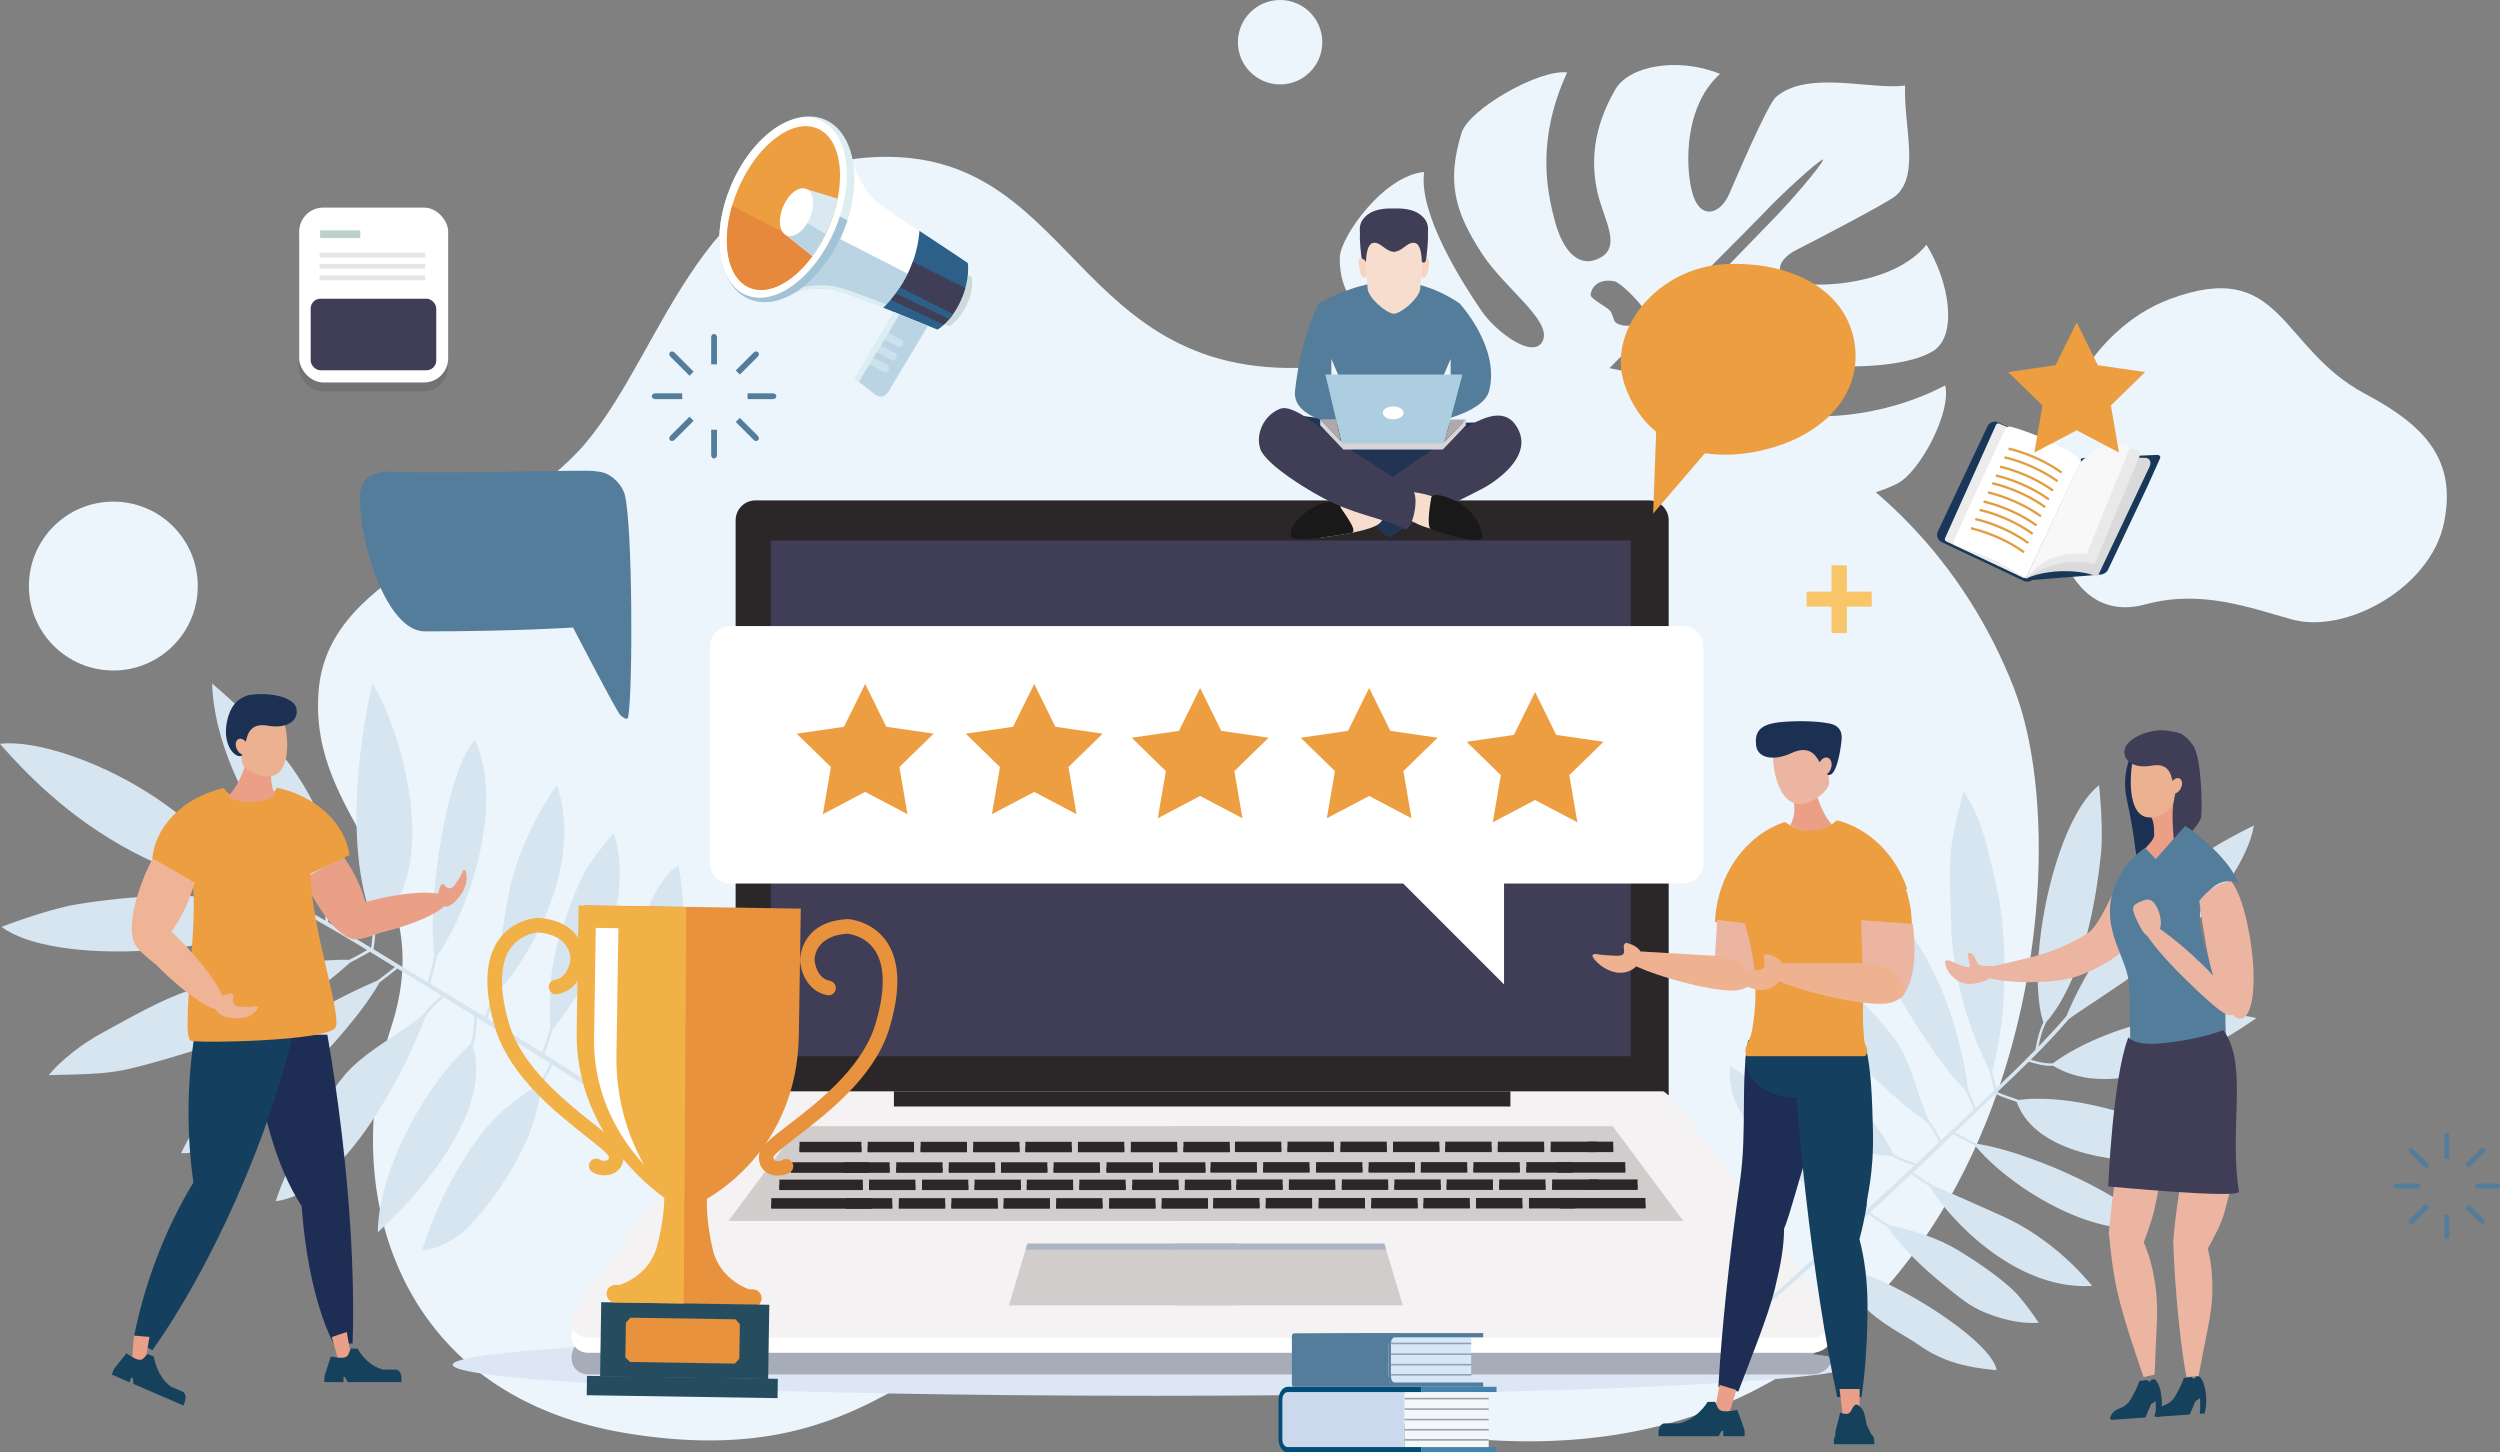 <?xml version="1.0" encoding="UTF-8"?>
<svg id="Layer_2" data-name="Layer 2" xmlns="http://www.w3.org/2000/svg" xmlns:xlink="http://www.w3.org/1999/xlink" viewBox="0 0 1359.95 790.04">
  <rect x="0" y="0" width="1359.95" height="790.04" fill="#808080" stroke="none"/>
  <defs>
    <style>
      .cls-1 {
        clip-path: url(#clippath);
      }

      .cls-2 {
        fill: none;
      }

      .cls-2, .cls-3, .cls-4, .cls-5, .cls-6, .cls-7, .cls-8, .cls-9, .cls-10, .cls-11, .cls-12, .cls-13, .cls-14, .cls-15, .cls-16, .cls-17, .cls-18, .cls-19, .cls-20, .cls-21, .cls-22, .cls-23, .cls-24, .cls-25, .cls-26, .cls-27, .cls-28, .cls-29, .cls-30, .cls-31, .cls-32, .cls-33, .cls-34, .cls-35, .cls-36, .cls-37, .cls-38, .cls-39, .cls-40, .cls-41, .cls-42, .cls-43, .cls-44, .cls-45, .cls-46, .cls-47, .cls-48, .cls-49, .cls-50, .cls-51, .cls-52, .cls-53, .cls-54, .cls-55, .cls-56, .cls-57, .cls-58 {
        stroke-width: 0px;
      }

      .cls-59 {
        clip-path: url(#clippath-1);
      }

      .cls-60 {
        clip-path: url(#clippath-4);
      }

      .cls-61 {
        clip-path: url(#clippath-3);
      }

      .cls-62 {
        clip-path: url(#clippath-2);
      }

      .cls-63 {
        clip-path: url(#clippath-7);
      }

      .cls-64 {
        clip-path: url(#clippath-8);
      }

      .cls-65 {
        clip-path: url(#clippath-6);
      }

      .cls-66 {
        clip-path: url(#clippath-5);
      }

      .cls-3 {
        fill: #221f20;
        opacity: .14;
      }

      .cls-67 {
        opacity: .5;
      }

      .cls-4 {
        opacity: .3;
      }

      .cls-4, .cls-9 {
        fill: #2b2728;
      }

      .cls-5 {
        fill: #f7ddce;
      }

      .cls-6 {
        fill: #f9c569;
      }

      .cls-7 {
        fill: #f8f8f9;
      }

      .cls-8 {
        fill: #2c6088;
      }

      .cls-10 {
        fill: #547d9c;
      }

      .cls-11 {
        fill: #a2c3d6;
      }

      .cls-12 {
        fill: #264c5f;
      }

      .cls-13 {
        fill: #191919;
      }

      .cls-14 {
        fill: #4383ad;
      }

      .cls-15 {
        fill: #193758;
      }

      .cls-16 {
        fill: #1c3054;
      }

      .cls-17 {
        fill: #403d57;
      }

      .cls-18 {
        fill: #153f5e;
      }

      .cls-19 {
        fill: #223454;
      }

      .cls-20 {
        fill: #1e2d54;
      }

      .cls-21 {
        fill: #16415d;
      }

      .cls-22 {
        fill: #d1cdcc;
      }

      .cls-23 {
        fill: #dceef1;
      }

      .cls-24 {
        fill: #dce6f5;
      }

      .cls-25 {
        fill: #ccd9ed;
      }

      .cls-26 {
        fill: #d8e7f5;
      }

      .cls-27 {
        fill: #acb7c3;
      }

      .cls-28 {
        fill: #d6e5ef;
      }

      .cls-29 {
        fill: #dae8f2;
      }

      .cls-30 {
        fill: #e39d41;
      }

      .cls-31 {
        fill: #d6d5d8;
      }

      .cls-32 {
        fill: #dbdada;
      }

      .cls-33 {
        fill: #bcd1cc;
      }

      .cls-34 {
        fill: #adcde0;
      }

      .cls-35 {
        fill: #afa9ac;
      }

      .cls-36 {
        fill: #cddadc;
      }

      .cls-37 {
        fill: #bad4e4;
      }

      .cls-38 {
        fill: #92a1b2;
      }

      .cls-39 {
        fill: #ed9e40;
      }

      .cls-40 {
        fill: #fff;
      }

      .cls-41 {
        fill: #edeced;
      }

      .cls-42 {
        fill: #e6e5e3;
      }

      .cls-43 {
        fill: #efb495;
      }

      .cls-44 {
        fill: #ecf5fc;
      }

      .cls-45 {
        fill: #e7893c;
      }

      .cls-46 {
        fill: #ebb190;
      }

      .cls-47 {
        fill: #efb290;
      }

      .cls-48 {
        fill: #ecb5a1;
      }

      .cls-49 {
        fill: #f1b146;
      }

      .cls-50 {
        fill: #e9923e;
      }

      .cls-51 {
        fill: #f4f2f3;
      }

      .cls-52 {
        fill: #f6d4c0;
      }

      .cls-53 {
        fill: #e9e9e9;
      }

      .cls-54 {
        fill: #ea9f86;
      }

      .cls-55 {
        fill: #ea9f88;
      }

      .cls-56 {
        fill: #ea9f87;
      }

      .cls-57 {
        fill: #f4f6f8;
      }

      .cls-58 {
        fill: #004d78;
      }
    </style>
    <clipPath id="clippath">
      <rect class="cls-2" x="764.05" y="760.38" width="45.77" height=".85"/>
    </clipPath>
    <clipPath id="clippath-1">
      <rect class="cls-2" x="764.05" y="766.09" width="45.77" height=".85"/>
    </clipPath>
    <clipPath id="clippath-2">
      <rect class="cls-2" x="764.05" y="771.79" width="45.77" height=".85"/>
    </clipPath>
    <clipPath id="clippath-3">
      <rect class="cls-2" x="764.05" y="777.31" width="45.77" height=".86"/>
    </clipPath>
    <clipPath id="clippath-4">
      <rect class="cls-2" x="764.05" y="782.84" width="45.77" height=".85"/>
    </clipPath>
    <clipPath id="clippath-5">
      <rect class="cls-2" x="755.67" y="730.4" width="44.77" height=".85"/>
    </clipPath>
    <clipPath id="clippath-6">
      <rect class="cls-2" x="755.67" y="736.21" width="44.77" height=".85"/>
    </clipPath>
    <clipPath id="clippath-7">
      <rect class="cls-2" x="756.63" y="741.91" width="43.81" height=".86"/>
    </clipPath>
    <clipPath id="clippath-8">
      <rect class="cls-2" x="756.63" y="747.44" width="43.81" height=".85"/>
    </clipPath>
  </defs>
  <g id="Layer_1-2" data-name="Layer 1">
    <g>
      <path class="cls-44" d="M1095.48,374.19c42.9,109.36-6.12,429.34-289.24,408.93-81.23-5.85-171.67-85.48-239.32-67.87-67.65,17.62-100,85.43-226.78,64.28-126.78-21.15-155.33-135.16-127.48-220.34,27.85-85.18-45.59-111.58-39.27-184.09,5.77-66.32,100.88-81.72,145.1-134,44.22-52.29,62.69-154.01,161.42-155.76,109.99-1.95,104.66,133.68,252.26,112.62,163.11-23.27,309.22,38.29,363.33,176.22"/>
      <path class="cls-44" d="M217.12,162.49c0,12.68-10.28,22.96-22.96,22.96s-22.96-10.28-22.96-22.96,10.28-22.96,22.96-22.96,22.96,10.28,22.96,22.96"/>
      <path class="cls-44" d="M107.59,318.8c0,25.36-20.56,45.93-45.93,45.93s-45.93-20.56-45.93-45.93,20.56-45.93,45.93-45.93,45.93,20.56,45.93,45.93"/>
      <path class="cls-44" d="M719.31,22.96c0,12.68-10.28,22.96-22.96,22.96s-22.96-10.28-22.96-22.96,10.28-22.96,22.96-22.96,22.96,10.28,22.96,22.96"/>
      <path class="cls-44" d="M1286.73,214.31c-47.24-25.05-44.78-74.67-106.65-51.51-42.86,16.04-71.27,69.09-64.71,114.52,4.94,34.27,21.26,59.68,51.71,51.45,30.45-8.23,56.34,1.76,79.75,8.2,29.45,8.11,75.11-17.23,82.53-52.01,7.42-34.78-10.34-53.52-42.62-70.64"/>
      <path class="cls-24" d="M1008.79,742.38c0,9.33-170.69,16.9-381.26,16.9s-381.26-7.56-381.26-16.9,170.69-16.9,381.26-16.9,381.26,7.56,381.26,16.9"/>
      <path class="cls-44" d="M875.56,223.74c-.65,1.42-1.24,2.89-.55,4.82.68,1.92,2.51,3.69,4.32,5.77,7.52,8.62,9.57,4.57,11.78,2.28,1.42-1.45,1.24-3.91,1.24-3.91-.82-1.43-3.46-5.38-5.02-6.67-4.29-3.56-8.25-9.85-11.77-2.29M968.43,181.79c.85-2.02,4.63-4.95-.34-8.38-1.76-1.22-8.57-2.44-11-3.59-3.03-1.43-8.51-6.57-11.07-6.42-2.55.14-7.51.08-7.92,3.73-.54,4.96,1.58,6.03,2.99,8.03,1.41,2,5.96,3.79,8.99,5.21,3.02,1.43,7.34,3.89,9.54,4.14,3.36.38,8.01-.8,8.81-2.72M774.69,93.55c-3.09,22.91,20.7,60.12,31.08,75.37,8.16,11.97,28.94,27.22,33.57,16.24,4.64-10.98-20.79-28.21-33.22-47.26-14.91-22.84-19.2-39.21-11.05-65.65,3.98-12.86,42.23-34.73,57.43-32.85-16.52,35.96-11.55,63.64-6.22,82.41,3.52,12.41,11.4,24.85,23.82,18.59,12.43-6.26,2.13-21.18-1.15-35.92-5.59-25.06,3.15-44.12,9.63-55.62,7.49-13.26,34.19-17.93,57.13-8.67-21.61,19.09-18.75,57.31-13.85,68.31,4.87,11,14.41,7.09,18.77-2.93,3.29-7.57,20.87-48.86,25.5-52.83,17.25-14.8,51.27-3.72,70.2-6.19-.82,22.13,8.27,48.68-5.2,60.02-4.68,3.93-46.13,25.47-53.87,29.35-10.25,5.12-13.41,14.35-1.05,17.61,12.35,3.26,53.7,1.65,71.77-20.36,12.49,20.08,17.06,49.37,3.67,57.74-11.64,7.26-37.12,9.93-64.62,7.57-16.19-1.36-38.85-4.91-44.18,7.22-5.33,12.13,13.03,15.21,27.51,18.87,13.39,3.38,50.98,4.31,87.74-14.89,3.71,13.78-13.39,46.94-26.02,53.38-18.44,9.38-43.02,11.91-74.91-2.01-21.76-9.5-42.75-28.52-54.03-23.05-11.28,5.5,10.73,20.5,25.08,29.6,12.63,8.01,74.23,23.87,85.51,18.38-2.07,21.29-23.56,38.53-41.08,43.91-26.91,8.29-50.81-8-65.47-21.19-15.86-14.25-37.52-41.57-42.47-27.59-11.94,33.74,55.26,56.64,65.51,62.32-24.45,32.32-79.72,22.76-99.32-18.12-11.91-24.84.94-47.91-7.67-59.65,2.84-2.71,134.06-139.16,140.88-145.95,8.03-7.99,27.06-29.84,27.73-33.04-3.35.98-24.69,20.91-32.36,29.21-6.54,7.03-141.57,141.87-144.18,144.77-13.55-6.62-26.35,11.89-53.73,2.03-29.18-10.53-68.1-41.67-33.83-93.87,7.22,8.82,26.31,32.26,38.03,44.34,9.31,9.6,25.88,20.14,31.58,12.19,8.74-12.24-25.46-30.18-42.5-43.18-15.77-12.03-26.47-22.54-26.02-42.17.25-10.94,23.65-44.38,45.85-46.44M817.15,226.79c-5.41-1.8-7.45,1.02-8.52,3.93-.61,1.68-1.75,3.95.17,5.68,1.41,1.27,7.86,3.43,10.13,4.18,2.3.76,4.57,1.03,6.5.86,2.6-.23,5.21.56,5.82-1.12.5-1.39-.09-3.94-1.9-6.27-1.4-1.79-9.36-6.34-12.21-7.27M893.55,167.23c-3.12-4.45-12.2-13.67-15.53-14.26-10.43-1.83-12.85,5.57-12.74,7.57.12,2,8.58,6.36,10.44,8.38,1.48,1.61,2.15,5.47,2.82,6.13,2.96,2.97,9.39,2.4,11.68,1.05,2.81-1.65,6.49-4.41,3.33-8.87"/>
      <g>
        <path class="cls-9" d="M907.73,595.74v-312.75c0-5.93-4.86-10.79-10.79-10.79h-485.98c-5.93,0-10.79,4.86-10.79,10.79v312.75h507.56Z"/>
        <rect class="cls-17" x="419.3" y="294.04" width="467.83" height="280.5"/>
        <path class="cls-4" d="M904.6,613.68h-500.69c-5.93,0-89.88,116.61-89.88,116.61-6.21,8.02-2.56,17.38,6.03,17.38h665.46c8.4,0,14.57-8.2,9.81-15.69-4.76-7.5-84.79-118.3-90.72-118.3Z"/>
        <path class="cls-40" d="M904.6,601.91h-500.69c-5.93,0-89.88,116.61-89.88,116.61-6.21,8.02-2.56,17.38,6.03,17.38h665.46c8.4,0,14.57-8.2,9.81-15.69-4.76-7.5-84.79-118.3-90.72-118.3Z"/>
        <path class="cls-51" d="M904.6,593.66h-500.69c-5.93,0-89.88,116.61-89.88,116.61-6.21,8.02-2.56,17.38,6.03,17.38h665.46c8.4,0,14.57-8.2,9.81-15.69-4.76-7.5-84.79-118.3-90.72-118.3Z"/>
        <rect class="cls-9" x="486.27" y="593.66" width="335.37" height="8.25"/>
        <polygon class="cls-22" points="672.76 664.16 396.25 664.16 434.62 612.63 672.76 612.63 672.76 664.16"/>
        <polygon class="cls-22" points="672.76 710.09 548.82 710.09 558.87 676.48 672.76 676.48 672.76 710.09"/>
        <polygon class="cls-27" points="557.86 679.84 672.76 679.84 672.76 676.48 558.87 676.48 557.86 679.84"/>
        <polygon class="cls-22" points="639.15 664.16 915.66 664.16 877.29 612.63 639.15 612.63 639.15 664.16"/>
        <polygon class="cls-22" points="639.15 710.09 763.09 710.09 753.04 676.48 639.15 676.48 639.15 710.09"/>
        <polygon class="cls-27" points="754.05 679.84 639.15 679.84 639.15 676.48 753.04 676.48 754.05 679.84"/>
        <g>
          <g>
            <rect class="cls-9" x="430.15" y="632.26" width="42.6" height="5.49"/>
            <rect class="cls-9" x="430.15" y="635.1" width="42.6" height="2.84"/>
          </g>
          <g>
            <rect class="cls-9" x="458.74" y="632.26" width="25.2" height="5.49"/>
            <rect class="cls-9" x="458.74" y="635.1" width="25.2" height="2.84"/>
          </g>
          <g>
            <rect class="cls-9" x="487.54" y="632.26" width="25.2" height="5.49"/>
            <rect class="cls-9" x="487.54" y="635.1" width="25.2" height="2.84"/>
          </g>
          <g>
            <rect class="cls-9" x="516.13" y="632.26" width="25.2" height="5.49"/>
            <rect class="cls-9" x="516.13" y="635.1" width="25.2" height="2.84"/>
          </g>
          <g>
            <rect class="cls-9" x="544.53" y="632.26" width="25.2" height="5.49"/>
            <rect class="cls-9" x="544.53" y="635.1" width="25.2" height="2.84"/>
          </g>
          <g>
            <rect class="cls-9" x="573.13" y="632.26" width="25.2" height="5.49"/>
            <rect class="cls-9" x="573.13" y="635.1" width="25.2" height="2.84"/>
          </g>
          <g>
            <rect class="cls-9" x="601.92" y="632.26" width="25.2" height="5.49"/>
            <rect class="cls-9" x="601.92" y="635.1" width="25.2" height="2.84"/>
          </g>
          <g>
            <rect class="cls-9" x="630.52" y="632.26" width="25.2" height="5.49"/>
            <rect class="cls-9" x="630.52" y="635.1" width="25.2" height="2.84"/>
          </g>
          <g>
            <rect class="cls-9" x="658.53" y="632.17" width="25.2" height="5.49"/>
            <rect class="cls-9" x="658.53" y="635.01" width="25.2" height="2.84"/>
          </g>
          <g>
            <rect class="cls-9" x="687.13" y="632.17" width="25.2" height="5.49"/>
            <rect class="cls-9" x="687.13" y="635.01" width="25.2" height="2.84"/>
          </g>
          <g>
            <rect class="cls-9" x="715.92" y="632.17" width="25.2" height="5.49"/>
            <rect class="cls-9" x="715.92" y="635.01" width="25.2" height="2.84"/>
          </g>
          <g>
            <rect class="cls-9" x="744.52" y="632.17" width="25.2" height="5.49"/>
            <rect class="cls-9" x="744.52" y="635.01" width="25.2" height="2.84"/>
          </g>
          <g>
            <rect class="cls-9" x="772.92" y="632.17" width="25.2" height="5.49"/>
            <rect class="cls-9" x="772.92" y="635.01" width="25.2" height="2.84"/>
          </g>
          <g>
            <rect class="cls-9" x="801.52" y="632.17" width="25.2" height="5.49"/>
            <rect class="cls-9" x="801.52" y="635.01" width="25.2" height="2.84"/>
          </g>
          <g>
            <rect class="cls-9" x="830.31" y="632.17" width="25.2" height="5.49"/>
            <rect class="cls-9" x="830.31" y="635.01" width="25.2" height="2.84"/>
          </g>
          <g>
            <rect class="cls-9" x="847.14" y="632.17" width="36.97" height="5.49"/>
            <rect class="cls-9" x="847.14" y="635.01" width="36.97" height="2.84"/>
          </g>
          <g>
            <rect class="cls-9" x="423.96" y="641.69" width="45.39" height="5.49"/>
            <rect class="cls-9" x="423.96" y="644.53" width="45.39" height="2.84"/>
          </g>
          <g>
            <rect class="cls-9" x="472.75" y="641.69" width="25.2" height="5.49"/>
            <rect class="cls-9" x="472.75" y="644.53" width="25.2" height="2.84"/>
          </g>
          <g>
            <rect class="cls-9" x="501.55" y="641.69" width="25.2" height="5.49"/>
            <rect class="cls-9" x="501.55" y="644.53" width="25.2" height="2.84"/>
          </g>
          <g>
            <rect class="cls-9" x="530.14" y="641.69" width="25.2" height="5.49"/>
            <rect class="cls-9" x="530.14" y="644.53" width="25.2" height="2.84"/>
          </g>
          <g>
            <rect class="cls-9" x="558.54" y="641.69" width="25.2" height="5.49"/>
            <rect class="cls-9" x="558.54" y="644.53" width="25.2" height="2.84"/>
          </g>
          <g>
            <rect class="cls-9" x="587.14" y="641.69" width="25.2" height="5.49"/>
            <rect class="cls-9" x="587.14" y="644.53" width="25.2" height="2.84"/>
          </g>
          <g>
            <rect class="cls-9" x="615.93" y="641.69" width="25.2" height="5.49"/>
            <rect class="cls-9" x="615.93" y="644.53" width="25.2" height="2.84"/>
          </g>
          <g>
            <rect class="cls-9" x="644.53" y="641.69" width="25.2" height="5.49"/>
            <rect class="cls-9" x="644.53" y="644.53" width="25.2" height="2.84"/>
          </g>
          <g>
            <rect class="cls-9" x="672.54" y="641.59" width="25.2" height="5.49"/>
            <rect class="cls-9" x="672.54" y="644.43" width="25.2" height="2.84"/>
          </g>
          <g>
            <rect class="cls-9" x="701.14" y="641.59" width="25.2" height="5.49"/>
            <rect class="cls-9" x="701.14" y="644.43" width="25.2" height="2.84"/>
          </g>
          <g>
            <rect class="cls-9" x="729.93" y="641.59" width="25.2" height="5.49"/>
            <rect class="cls-9" x="729.93" y="644.43" width="25.2" height="2.84"/>
          </g>
          <g>
            <rect class="cls-9" x="758.53" y="641.59" width="25.2" height="5.49"/>
            <rect class="cls-9" x="758.53" y="644.43" width="25.2" height="2.84"/>
          </g>
          <g>
            <rect class="cls-9" x="786.93" y="641.59" width="25.2" height="5.49"/>
            <rect class="cls-9" x="786.93" y="644.43" width="25.2" height="2.84"/>
          </g>
          <g>
            <rect class="cls-9" x="815.52" y="641.59" width="25.2" height="5.49"/>
            <rect class="cls-9" x="815.52" y="644.43" width="25.2" height="2.84"/>
          </g>
          <g>
            <rect class="cls-9" x="844.32" y="641.59" width="25.2" height="5.49"/>
            <rect class="cls-9" x="844.32" y="644.43" width="25.2" height="2.84"/>
          </g>
          <g>
            <rect class="cls-9" x="864.31" y="641.59" width="26.49" height="5.49"/>
            <rect class="cls-9" x="864.31" y="644.43" width="26.49" height="2.84"/>
          </g>
          <g>
            <rect class="cls-9" x="419.55" y="651.77" width="54.62" height="5.49"/>
            <rect class="cls-9" x="419.55" y="654.61" width="54.62" height="2.84"/>
          </g>
          <g>
            <rect class="cls-9" x="460.16" y="651.77" width="25.2" height="5.49"/>
            <rect class="cls-9" x="460.16" y="654.61" width="25.2" height="2.84"/>
          </g>
          <g>
            <rect class="cls-9" x="488.95" y="651.77" width="25.2" height="5.49"/>
            <rect class="cls-9" x="488.95" y="654.61" width="25.2" height="2.84"/>
          </g>
          <g>
            <rect class="cls-9" x="517.55" y="651.77" width="25.2" height="5.49"/>
            <rect class="cls-9" x="517.55" y="654.61" width="25.2" height="2.84"/>
          </g>
          <g>
            <rect class="cls-9" x="545.95" y="651.77" width="25.2" height="5.49"/>
            <rect class="cls-9" x="545.95" y="654.61" width="25.2" height="2.84"/>
          </g>
          <g>
            <rect class="cls-9" x="574.54" y="651.77" width="25.2" height="5.49"/>
            <rect class="cls-9" x="574.54" y="654.61" width="25.2" height="2.84"/>
          </g>
          <g>
            <rect class="cls-9" x="603.34" y="651.77" width="25.2" height="5.49"/>
            <rect class="cls-9" x="603.34" y="654.61" width="25.2" height="2.84"/>
          </g>
          <g>
            <rect class="cls-9" x="631.93" y="651.77" width="25.2" height="5.49"/>
            <rect class="cls-9" x="631.93" y="654.61" width="25.2" height="2.84"/>
          </g>
          <g>
            <rect class="cls-9" x="659.95" y="651.67" width="25.2" height="5.49"/>
            <rect class="cls-9" x="659.95" y="654.51" width="25.2" height="2.84"/>
          </g>
          <g>
            <rect class="cls-9" x="688.55" y="651.67" width="25.2" height="5.49"/>
            <rect class="cls-9" x="688.55" y="654.51" width="25.2" height="2.84"/>
          </g>
          <g>
            <rect class="cls-9" x="717.34" y="651.67" width="25.2" height="5.49"/>
            <rect class="cls-9" x="717.34" y="654.51" width="25.2" height="2.84"/>
          </g>
          <g>
            <rect class="cls-9" x="745.94" y="651.67" width="25.2" height="5.49"/>
            <rect class="cls-9" x="745.94" y="654.51" width="25.2" height="2.84"/>
          </g>
          <g>
            <rect class="cls-9" x="774.34" y="651.67" width="25.2" height="5.49"/>
            <rect class="cls-9" x="774.34" y="654.51" width="25.2" height="2.84"/>
          </g>
          <g>
            <rect class="cls-9" x="802.93" y="651.67" width="25.2" height="5.49"/>
            <rect class="cls-9" x="802.93" y="654.51" width="25.2" height="2.84"/>
          </g>
          <g>
            <rect class="cls-9" x="831.73" y="651.67" width="25.2" height="5.49"/>
            <rect class="cls-9" x="831.73" y="654.51" width="25.2" height="2.84"/>
          </g>
          <g>
            <rect class="cls-9" x="848.55" y="651.67" width="46.54" height="5.49"/>
            <rect class="cls-9" x="848.55" y="654.51" width="46.54" height="2.84"/>
          </g>
          <g>
            <rect class="cls-9" x="434.93" y="621.13" width="33.68" height="5.49"/>
            <rect class="cls-9" x="434.93" y="623.97" width="33.68" height="2.84"/>
          </g>
          <g>
            <rect class="cls-9" x="472.01" y="621.13" width="25.2" height="5.49"/>
            <rect class="cls-9" x="472.01" y="623.97" width="25.2" height="2.84"/>
          </g>
          <g>
            <rect class="cls-9" x="500.8" y="621.13" width="25.2" height="5.49"/>
            <rect class="cls-9" x="500.8" y="623.97" width="25.2" height="2.84"/>
          </g>
          <g>
            <rect class="cls-9" x="529.4" y="621.13" width="25.2" height="5.49"/>
            <rect class="cls-9" x="529.4" y="623.97" width="25.2" height="2.84"/>
          </g>
          <g>
            <rect class="cls-9" x="557.79" y="621.13" width="25.2" height="5.49"/>
            <rect class="cls-9" x="557.79" y="623.97" width="25.2" height="2.84"/>
          </g>
          <g>
            <rect class="cls-9" x="586.39" y="621.13" width="25.2" height="5.49"/>
            <rect class="cls-9" x="586.39" y="623.97" width="25.2" height="2.84"/>
          </g>
          <g>
            <rect class="cls-9" x="615.18" y="621.13" width="25.2" height="5.49"/>
            <rect class="cls-9" x="615.18" y="623.97" width="25.2" height="2.84"/>
          </g>
          <g>
            <rect class="cls-9" x="643.78" y="621.13" width="25.2" height="5.49"/>
            <rect class="cls-9" x="643.78" y="623.97" width="25.2" height="2.84"/>
          </g>
          <g>
            <rect class="cls-9" x="671.8" y="621.04" width="25.2" height="5.49"/>
            <rect class="cls-9" x="671.8" y="623.88" width="25.2" height="2.84"/>
          </g>
          <g>
            <rect class="cls-9" x="700.39" y="621.04" width="25.2" height="5.49"/>
            <rect class="cls-9" x="700.39" y="623.88" width="25.2" height="2.84"/>
          </g>
          <g>
            <rect class="cls-9" x="729.19" y="621.04" width="25.2" height="5.49"/>
            <rect class="cls-9" x="729.19" y="623.88" width="25.2" height="2.84"/>
          </g>
          <g>
            <rect class="cls-9" x="757.78" y="621.04" width="25.2" height="5.49"/>
            <rect class="cls-9" x="757.78" y="623.88" width="25.2" height="2.84"/>
          </g>
          <g>
            <rect class="cls-9" x="786.18" y="621.04" width="25.2" height="5.49"/>
            <rect class="cls-9" x="786.18" y="623.88" width="25.2" height="2.84"/>
          </g>
          <g>
            <rect class="cls-9" x="814.78" y="621.04" width="25.2" height="5.49"/>
            <rect class="cls-9" x="814.78" y="623.88" width="25.2" height="2.84"/>
          </g>
          <g>
            <rect class="cls-9" x="843.57" y="621.04" width="25.2" height="5.49"/>
            <rect class="cls-9" x="843.57" y="623.88" width="25.2" height="2.84"/>
          </g>
          <g>
            <rect class="cls-9" x="863.56" y="621.04" width="13.99" height="5.49"/>
            <rect class="cls-9" x="863.56" y="623.88" width="13.99" height="2.84"/>
          </g>
        </g>
      </g>
      <path class="cls-28" d="M208.81,383.64c-.42-.94-.84-1.87-1.27-2.77-.19-.4-.39-.78-.58-1.18-.35-.71-.69-1.43-1.04-2.12-.3-.6-.61-1.16-.92-1.73-.24-.46-.49-.94-.73-1.38-.56-1.01-1.11-1.98-1.67-2.91-.65,2.89-1.27,5.82-1.86,8.78-.21,1.06-.4,2.13-.61,3.2-.37,1.94-.74,3.88-1.09,5.84-.21,1.18-.39,2.37-.59,3.55-.31,1.9-.62,3.8-.91,5.71-.17,1.16-.33,2.32-.49,3.49-.28,1.98-.54,3.97-.79,5.96-.06.48-.13.96-.19,1.44.02-.09.04-.21.06-.32-3.59,30.12-3.23,60.77,4.28,84.72-.06-.13-.12-.26-.18-.39.21.68.45,1.32.67,1.99.17.52.35,1.05.53,1.56.58,1.65,1.19,3.27,1.85,4.86-.1.12-.2.24-.21.43-.32,4.43-.48,8.85-1.19,13.24-7.74-4.73-15.49-9.42-23.33-13.97.01-5.13.16-10.41-1.52-15.24.29-1.05.56-2.1.79-3.15.09-.4.16-.79.24-1.19.18-.9.34-1.8.47-2.7.07-.45.13-.89.18-1.34.11-.9.19-1.79.26-2.69.03-.4.07-.8.09-1.2.07-1.27.11-2.55.09-3.82,0-.07,0-.14,0-.21-.02-1.21-.08-2.42-.16-3.62-.03-.42-.08-.85-.12-1.27-.08-.87-.17-1.73-.29-2.6-.06-.46-.13-.93-.2-1.39-.05-.31-.08-.62-.13-.93,0,.07,0,.13,0,.2-4.42-26.7-24.71-52.33-44.17-71.59,0,0,0,0,0,0-.02-.02-.04-.04-.06-.06-3.13-3.1-6.23-6.02-9.25-8.77-.19-.17-.37-.34-.56-.51-1.37-1.24-2.72-2.44-4.04-3.6-.32-.28-.62-.54-.94-.81-1.31-1.14-2.61-2.26-3.86-3.31.04,1.38.12,2.76.22,4.15.05.62.12,1.25.18,1.87.07.78.13,1.55.22,2.33.08.66.18,1.32.26,1.99.1.76.2,1.51.31,2.27.1.64.22,1.27.33,1.91.14.8.27,1.59.42,2.39.12.6.25,1.2.37,1.8.18.84.35,1.68.54,2.53.13.57.27,1.14.41,1.71.21.88.43,1.75.66,2.63.15.55.3,1.11.46,1.66.25.89.49,1.78.76,2.67.17.56.34,1.12.52,1.68.27.87.54,1.74.83,2.61.07.2.13.41.19.61,0-.04-.02-.09-.03-.13,3.51,10.53,8.21,20.96,13.66,30.79,0-.01-.02-.03-.03-.04.03.05.06.1.09.16.59,1.06,1.19,2.12,1.8,3.17.14.24.28.49.42.73.64,1.09,1.28,2.16,1.93,3.23.12.2.24.4.36.6.68,1.11,1.37,2.21,2.07,3.3.1.15.19.31.29.46.73,1.14,1.47,2.26,2.22,3.37.07.1.13.2.2.3.77,1.15,1.56,2.28,2.35,3.4.04.06.09.13.13.19.81,1.15,1.63,2.27,2.45,3.39.03.04.05.07.08.11,8.23,11.1,17.07,20.53,25.53,27.23,1.49,4.4,1.45,9.17,1.43,13.84-10.07-5.81-20.31-11.36-30.86-16.42-1.12-.93-2.23-1.85-3.37-2.83-.89-.76-1.8-1.54-2.7-2.33-1.03-.89-2.06-1.78-3.11-2.7-2.95-2.58-5.97-5.24-9.11-7.99,0,0,0,0,.01.01-11.36-9.99-23.92-20.87-38-30.97-13.47-9.67-28.12-17.43-42.01-23.02.06.01.12.03.18.05-.46-.18-.91-.35-1.36-.53-.35-.14-.69-.27-1.04-.41-1.77-.69-3.53-1.35-5.27-1.96-.31-.11-.61-.21-.92-.32-1.7-.59-3.38-1.15-5.04-1.67-.13-.04-.27-.09-.41-.13-1.7-.53-3.36-1-5.01-1.45-.36-.1-.72-.2-1.07-.29-1.57-.41-3.11-.79-4.62-1.13-.36-.08-.72-.16-1.08-.24-1.52-.33-3.02-.63-4.47-.88-.23-.04-.45-.07-.67-.11-1.36-.23-2.69-.42-3.98-.58-.23-.03-.47-.06-.7-.09-1.36-.15-2.67-.26-3.94-.33-.28-.02-.56-.03-.84-.04-1.25-.06-2.45-.07-3.6-.05-.21,0-.41.02-.62.03-1.2.04-2.35.12-3.43.26.77.87,1.6,1.79,2.45,2.75.11.13.23.25.34.38.75.83,1.53,1.69,2.34,2.58.2.22.39.43.59.65.91.99,1.84,2,2.83,3.04.41.44.85.89,1.27,1.34.52.54,1.03,1.08,1.57,1.64.31.32.6.63.92.96-.02-.03-.04-.06-.07-.09,18.09,18.57,47.53,43.9,90.26,58.58-.12-.03-.24-.06-.35-.09.74.25,1.49.49,2.23.74.62.21,1.25.42,1.88.62,1.61.52,3.25,1.02,4.9,1.51.4.12.79.24,1.19.36,2.1.61,4.23,1.19,6.4,1.75.28.07.57.14.85.21,1.85.47,3.73.92,5.62,1.34.6.13,1.21.26,1.82.39,1.63.35,3.27.69,4.93,1,.67.13,1.33.25,2,.37,1.71.31,3.44.6,5.18.87.59.09,1.18.19,1.78.28,1.34.2,2.69.38,4.04.55,7.79,3.73,15.42,7.72,22.96,11.87-5.55.38-10.88.48-16.38-.81-.97-.48-1.96-.94-2.98-1.38-.46-.2-.93-.4-1.4-.59-.39-.16-.75-.33-1.14-.48.04.04.11.08.15.12-30.15-11.87-75.29-7.87-104.31-3.16-4.16.67-8.95,1.84-13.74,3.18,0,0,0,0,0,0-.28.08-.56.16-.84.24-1.12.32-2.23.64-3.33.97-.44.13-.89.27-1.33.4-.54.16-1.07.33-1.6.49-.47.15-.93.29-1.39.44-.49.16-.98.31-1.46.46-.85.28-1.69.55-2.5.82-.4.13-.77.26-1.16.39-.53.18-1.05.35-1.56.53-.38.13-.74.25-1.11.38-.57.2-1.12.39-1.65.57-.24.08-.49.17-.72.25-.74.26-1.44.51-2.1.75-.25.09-.47.17-.7.25-.48.17-.93.34-1.36.49-.18.07-.35.13-.52.19-.51.19-.98.36-1.41.52-.04.02-.1.04-.14.05-.47.17-.86.32-1.2.45-.1.04-.17.06-.26.1-.24.09-.43.16-.57.22-.06.02-.09.03-.13.05-.14.05-.22.09-.22.09.82.61,1.71,1.18,2.63,1.75.29.18.59.35.89.52.7.41,1.43.8,2.18,1.18.3.15.58.31.89.45.99.48,2.02.94,3.09,1.38.37.16.77.3,1.15.45.76.3,1.52.58,2.31.86.5.17,1,.35,1.5.52.76.25,1.54.49,2.33.72.96.29,1.95.56,2.95.82.51.13,1.01.28,1.54.4-.02,0-.03-.01-.05-.02,30.73,7.59,77.92,4.67,108.81-4.68,0,0-.02,0-.02.01.05-.02.1-.03.16-.05.4-.12.78-.25,1.18-.37.98-.31,1.96-.62,2.9-.94.45-.15.89-.3,1.32-.46.94-.33,1.86-.67,2.77-1.02.34-.13.68-.26,1.01-.39,1.23-.48,2.42-.98,3.56-1.49.08-.03.15-.07.23-.11,1.05-.47,2.06-.96,3.03-1.45.27-.14.54-.28.81-.42.79-.41,1.54-.83,2.27-1.26.25-.15.51-.29.75-.44.51-.31,1-.63,1.49-.95,5.8,1.12,11.49.87,17.43.41.12-.01.23-.05.32-.1,9.95,5.54,19.74,11.35,29.48,17.28-3.27,1.76-6.43,3.7-9.78,5.28-1.52-.02-3.07-.01-4.64.02-.59.01-1.17.02-1.76.04-2.35.07-4.73.18-7.16.35-.04,0-.07,0-.1,0,0,0,.01,0,.02,0-23.21,1.62-50.03,7.63-73.52,16.31-15.5,5.11-32.29,14.95-46.43,22.6-3.16,1.68-6.32,3.59-9.37,5.63.02-.02.03-.03.05-.05-1.11.73-2.19,1.49-3.27,2.26-.33.23-.65.48-.97.71-.91.67-1.81,1.34-2.69,2.02-.37.29-.74.58-1.11.87-.94.75-1.87,1.51-2.76,2.27-.2.17-.41.34-.61.51-1.07.92-2.09,1.84-3.07,2.77-.27.25-.52.51-.79.76-.73.71-1.43,1.41-2.11,2.11-.26.28-.53.55-.78.82-.86.92-1.67,1.83-2.41,2.73,2.03-.07,4.11-.11,6.19-.16,2.38-.05,4.79-.1,7.21-.16.25,0,.51-.01.76-.02,2.2-.06,4.41-.13,6.64-.23.13,0,.26,0,.39-.02,2.29-.11,4.59-.25,6.88-.45.08,0,.16,0,.23-.01-.02,0-.05,0-.07,0,5.34-.45,10.65-1.18,15.83-2.42,16.18-3.84,28.82-8.05,43.96-12.6,23.47-8.34,44.81-20.05,64.59-35.64-.16.16-.31.31-.49.47.98-.77,1.95-1.59,2.93-2.38.92-.74,1.84-1.48,2.75-2.24,2.12-1.77,4.22-3.59,6.3-5.45,3.65-1.73,7.08-3.88,10.68-5.76,4.51,2.75,9.02,5.52,13.52,8.3-3.12,2.45-6.19,4.95-9.37,7.29-1.86.79-3.78,1.63-5.72,2.5-.83.37-1.67.77-2.51,1.15-1.19.55-2.39,1.11-3.6,1.69-.94.45-1.88.91-2.83,1.37-1.21.6-2.44,1.22-3.67,1.84-.92.47-1.84.93-2.77,1.42-.27.14-.53.27-.8.41.04-.01.09-.03.13-.05-21.06,11.15-44.15,27.06-63.08,49.66.05-.07.1-.14.15-.21-.77.92-1.5,1.91-2.26,2.86-1.28,1.58-2.57,3.15-3.8,4.79-.9,1.2-1.74,2.49-2.62,3.72-1.07,1.52-2.17,3-3.2,4.57-1.19,1.82-2.31,3.73-3.44,5.62-.65,1.08-1.34,2.11-1.97,3.22-1.74,3.05-3.39,6.19-4.96,9.42.72.02,1.44,0,2.18-.03.26-.01.53-.05.79-.07.47-.04.95-.07,1.43-.13.32-.04.64-.09.96-.14.43-.07.86-.13,1.3-.21.35-.07.69-.14,1.04-.22.42-.09.83-.18,1.25-.29.36-.09.73-.19,1.09-.29.41-.11.82-.23,1.23-.36.38-.12.75-.23,1.13-.36.4-.13.81-.28,1.21-.42.39-.14.78-.28,1.18-.43.39-.15.78-.31,1.18-.47.41-.17.81-.33,1.22-.5.37-.16.74-.33,1.11-.5.44-.2.87-.39,1.31-.59.27-.13.54-.27.82-.4,1.85-.9,3.71-1.9,5.57-2.98.21-.12.43-.24.64-.37.57-.33,1.14-.68,1.71-1.03.22-.14.44-.27.66-.41.57-.36,1.15-.72,1.72-1.09.21-.14.42-.27.63-.41.59-.39,1.18-.78,1.77-1.18.17-.12.35-.24.52-.36.63-.43,1.25-.86,1.88-1.3.11-.08.23-.16.34-.24.68-.49,1.37-.98,2.04-1.48,0,0,.02-.01.03-.02.56-.41,1.12-.82,1.67-1.24-.02,0-.04.02-.06.03,10.57-7.99,20.34-17.3,27.44-24.76,4.84-5.09,10.45-11.14,16.03-17.5-.01.02-.03.04-.04.05.11-.13.23-.26.34-.39,1.12-1.28,2.24-2.57,3.35-3.87.07-.08.13-.16.2-.24,1.05-1.23,2.1-2.47,3.13-3.72.32-.38.62-.76.94-1.14.81-.98,1.61-1.96,2.39-2.93.32-.39.63-.78.94-1.17.88-1.1,1.74-2.2,2.58-3.29.17-.22.34-.44.51-.66,1.01-1.32,1.98-2.63,2.92-3.92.17-.24.33-.47.5-.7.74-1.03,1.45-2.04,2.13-3.04.25-.37.49-.73.73-1.09.6-.9,1.17-1.78,1.71-2.64.21-.34.43-.68.63-1.01.7-1.14,1.35-2.26,1.94-3.34,3.32-2.44,6.52-5.06,9.77-7.59,0,0,0-.01.01-.02,3.51,2.17,7.03,4.33,10.56,6.49,3.69,2.26,8.27,5.08,13.48,8.28-.08.03-.16.07-.24.14-3.41,2.98-6.73,6-9.37,9.73,0,0,0,0,0-.01-1.13,1.01-2.35,2-3.61,2.99-.21.16-.41.33-.63.49-1.25.96-2.55,1.92-3.9,2.88-11.31,8.03-25.6,16.02-34.95,26.89-7.97,9.46-18.24,26.38-26.27,42.3,0-.01,0-.02.01-.03-.05.09-.09.18-.14.27-.21.42-.42.84-.63,1.27-.49.99-.97,1.97-1.44,2.94-.29.61-.58,1.21-.87,1.81-.39.83-.77,1.64-1.15,2.46-.27.58-.54,1.17-.8,1.75-.57,1.27-1.13,2.52-1.65,3.75-.18.42-.34.82-.51,1.23-.38.89-.74,1.78-1.09,2.64-.19.49-.38.96-.56,1.43-.31.81-.61,1.6-.89,2.37-.15.4-.3.81-.44,1.2-.4,1.13-.77,2.24-1.09,3.27,1.1-.14,2.2-.33,3.29-.57.48-.11.95-.25,1.42-.38.62-.16,1.24-.31,1.85-.51.54-.17,1.08-.38,1.62-.58.55-.2,1.09-.39,1.63-.61.56-.23,1.11-.49,1.67-.74.53-.24,1.05-.47,1.57-.73.55-.28,1.1-.57,1.65-.87.52-.29,1.05-.57,1.57-.88.54-.32,1.08-.65,1.61-.99.53-.33,1.06-.67,1.58-1.02.52-.35,1.04-.71,1.57-1.08.53-.38,1.07-.77,1.6-1.17.51-.38,1.01-.77,1.51-1.17.24-.19.49-.37.73-.56-.04.02-.1.06-.14.08,15.51-12.52,29.45-32.98,40.05-52.52,0,.01-.01.02-.02.04.03-.05.06-.11.09-.16.83-1.53,1.64-3.06,2.43-4.57.21-.41.41-.81.62-1.21.59-1.15,1.18-2.3,1.75-3.44.23-.46.45-.91.68-1.37.55-1.12,1.09-2.24,1.62-3.34.19-.39.37-.78.56-1.16.68-1.44,1.34-2.86,1.98-4.26.01-.02.02-.05.03-.07.65-1.44,1.27-2.84,1.87-4.22.16-.37.31-.72.46-1.08.42-.98.83-1.95,1.23-2.9.18-.43.36-.86.53-1.29.37-.89.72-1.77,1.05-2.62.15-.37.3-.75.44-1.12.46-1.18.9-2.34,1.3-3.43,0,0,0,0,0,0,.05-.04.1-.08.14-.14,2.62-3.85,6.06-6.87,9.49-9.88.2-.17.27-.37.26-.57,5.05,3.11,10.69,6.6,16.75,10.35,0,.04-.04.05-.04.09-.3,5.11-.31,10.45-2.11,15.3-.77.66-1.54,1.36-2.32,2.09-.22.21-.44.41-.66.62-1.02.97-2.04,1.99-3.07,3.07-.23.24-.47.49-.7.74-1.03,1.1-2.07,2.23-3.1,3.42-.07.08-.13.15-.2.23-1.06,1.22-2.13,2.51-3.19,3.82-.22.28-.45.55-.67.83-1.05,1.32-2.09,2.67-3.14,4.07-.2.27-.4.55-.61.82-1.08,1.47-2.16,2.96-3.22,4.5,0,0-.01.02-.02.03-1.08,1.56-2.14,3.17-3.19,4.8-.18.28-.36.56-.55.85-1.02,1.59-2.02,3.21-3,4.86-.07.11-.13.21-.2.32.01-.01.02-.03.03-.04-6.84,11.47-12.84,24.14-16.94,36.69.02-.07.04-.14.05-.21-.14.42-.26.83-.39,1.25-.18.57-.36,1.14-.53,1.71-.21.69-.41,1.38-.61,2.07-.17.59-.33,1.18-.49,1.77-.18.68-.36,1.36-.54,2.03-.15.59-.29,1.18-.43,1.77-.16.67-.32,1.35-.47,2.02-.13.58-.25,1.16-.36,1.74-.14.67-.27,1.34-.39,2.01-.1.57-.19,1.13-.29,1.7-.11.67-.22,1.34-.32,2-.08.57-.15,1.13-.22,1.69-.08.65-.17,1.3-.23,1.95-.06.61-.1,1.21-.15,1.82-.05.58-.1,1.17-.14,1.75-.07,1.17-.11,2.33-.12,3.48.86-.78,1.75-1.61,2.65-2.47.29-.27.58-.55.87-.82.65-.62,1.32-1.26,1.99-1.92.32-.31.63-.62.96-.93.92-.91,1.85-1.83,2.8-2.79.24-.24.48-.5.72-.74.74-.76,1.48-1.52,2.23-2.31.4-.42.81-.85,1.22-1.29.63-.66,1.25-1.34,1.88-2.02.41-.44.81-.87,1.22-1.32.95-1.04,1.9-2.1,2.85-3.18.35-.4.7-.82,1.06-1.22.67-.77,1.34-1.55,2-2.34.42-.5.84-1,1.26-1.51.65-.78,1.29-1.58,1.94-2.38.27-.33.54-.66.81-.99-.03.03-.06.07-.09.1,12.9-16.18,24.38-35.4,26.74-53.94.1-.82.2-1.64.26-2.45.04-.44.06-.87.08-1.3.04-.66.07-1.31.08-1.96,0-.42.02-.84.02-1.27,0-.83-.03-1.65-.08-2.47-.02-.28-.02-.56-.04-.84-.07-.96-.17-1.91-.3-2.85-.05-.36-.11-.72-.17-1.07-.12-.72-.25-1.44-.41-2.16-.07-.34-.14-.68-.22-1.02-.17-.71-.37-1.42-.58-2.13,1.83-4.8,1.94-10.07,2.18-15.16,12.12,7.51,25.81,16.03,39.79,24.8-1.77,4.08-4.09,7.82-6.34,11.64-1.81,1.14-3.6,2.31-5.39,3.52-.48.32-.96.65-1.44.98-1.59,1.09-3.17,2.23-4.73,3.4-.29.22-.59.41-.88.64.02,0,.05-.02.07-.03-7.63,5.82-14.92,12.74-21.51,22.05-11.02,15.55-19.21,31-26.04,49.76.05-.17.11-.36.16-.52-.17.46-.33.93-.49,1.39-.18.51-.37,1.03-.55,1.55-.88,2.5-1.74,5.03-2.58,7.65.73-.13,1.48-.27,2.23-.43.17-.04.34-.07.51-.11.77-.17,1.54-.35,2.32-.56.05-.01.09-.03.14-.04.74-.2,1.48-.43,2.23-.67.17-.05.33-.11.5-.16.79-.27,1.59-.56,2.4-.89.09-.04.19-.08.28-.12.73-.31,1.47-.64,2.22-1.01.16-.08.33-.16.49-.24.82-.41,1.64-.86,2.47-1.35.13-.08.26-.16.39-.24.75-.45,1.5-.94,2.26-1.46.15-.1.29-.2.44-.3.85-.6,1.7-1.25,2.55-1.94.05-.04.1-.08.16-.12-.02.01-.05.03-.06.04,2.35-1.92,4.73-4.2,7.13-6.96,14.67-16.85,29.61-39.68,34.49-62.6,0,.04,0,.07-.01.11.02-.08.02-.15.04-.23.3-1.44.55-2.87.77-4.31.05-.35.13-.7.18-1.04.23-1.64.4-3.27.51-4.9,2.25-3.84,4.56-7.61,6.37-11.69,35.49,22.29,72.43,45.97,89.26,58.25,1.2.88,2.34-1.18,1.17-2.05-12.49-9.11-37.4-25.46-64.23-42.62,3.31-3.73,6.78-7.53,8.67-12.24.04-.1.05-.19.05-.28.12-.07.25-.13.33-.2,1.29-.97,2.51-1.98,3.67-3.01.19-.17.39-.34.58-.51,1.1-.99,2.14-2.01,3.14-3.05.19-.19.37-.39.55-.59.99-1.07,1.95-2.15,2.84-3.25.08-.1.15-.19.23-.29.85-1.07,1.65-2.15,2.42-3.24.12-.17.25-.34.37-.52.58-.85,1.14-1.7,1.67-2.56-.05.07-.13.17-.19.25,9.27-14.8,11.79-31.26,15.56-41.41,6.03-16.22,5.4-30.69,3.96-41.82,0,0,0,0,0,0-.43-3.37-.94-6.44-1.36-9.15-.51.21-1.03.51-1.56.83-.15.09-.29.19-.44.29-.44.3-.87.63-1.31,1-.1.08-.2.15-.3.24-.51.45-1.03.97-1.55,1.52-.16.17-.32.35-.48.53-.4.44-.79.91-1.19,1.4-.16.19-.31.38-.47.58-.51.65-1.01,1.34-1.52,2.07-.16.24-.33.49-.49.73-.38.56-.76,1.14-1.13,1.75-.18.29-.37.59-.55.89-.5.82-1,1.67-1.49,2.55-.14.24-.27.5-.4.74-.4.72-.8,1.47-1.19,2.23-.18.35-.36.7-.54,1.06-.45.88-.89,1.78-1.34,2.71-.07.14-.14.28-.2.42-.52,1.1-1.04,2.24-1.55,3.39-.11.26-.23.51-.34.77-.58,1.31-1.15,2.64-1.71,4.01.02-.03.03-.06.05-.1-6.03,14.66-11.22,32.36-14.16,47.71,0-.03,0-.05,0-.08-.03.18-.06.35-.1.53-.03.16-.06.32-.09.48-.02.11-.04.22-.06.33,0,0,0,.03-.02.04-.21,1.17-.41,2.32-.6,3.46,0,.04-.01.08-.02.12-.02.12-.04.24-.06.36,0,.02,0,.05,0,.08-.07.41-.13.81-.2,1.21,0,.01,0,.04,0,.06-.07.44-.12.85-.18,1.28-.08.55-.16,1.1-.23,1.64-.03.25-.08.52-.11.77,0,.05-.01.09-.02.14-.04.37-.09.73-.13,1.09,0,.03,0,.06-.01.08-.03.31-.07.6-.1.91-.02.16-.04.33-.05.49-.03.31-.07.63-.1.94,0,.04,0,.08-.01.13-.03.33-.06.65-.09.97,0,.07-.01.13-.02.19-.03.34-.06.68-.08,1,0,.02,0,.05-.01.08-.02.36-.05.73-.08,1.09t0,.02c-.02.33-.03.67-.05.99,0,.07,0,.14-.01.22-.01.27-.03.53-.03.81,0,.07-.01.15-.01.22,0,.03,0,.05,0,.08,0,.09,0,.18,0,.27,0,.2-.02.4-.02.59,0,0,0,0,0,.02,0,.33,0,.65-.02.97,0,.06,0,.11,0,.17,0,.25,0,.5,0,.74,0,.08,0,.16,0,.24,0,.23,0,.46.01.68,0,.07,0,.14,0,.22,0,.57.03,1.14.07,1.68,0,.08,0,.15.02.23,0,.07.01.15.02.22,0,.08.01.17.02.25,0,.04,0,.08,0,.12,0,.08,0,.17.02.25.01.2.04.39.05.58,0,.06.01.13.02.19.03.24.06.5.09.73,0,.04.02.09.02.12.02.2.05.39.07.58.02.08.03.16.04.23.03.15.05.31.08.47.02.07.03.14.04.21.04.19.07.35.11.53.01.03.02.08.03.12.05.21.11.4.15.61.02.05.03.11.04.15.04.14.09.29.13.43.01.06.04.12.06.18.03.11.07.21.1.32-1.9,4.58-5.31,8.25-8.53,11.89-9.74-6.23-19.71-12.54-29.42-18.65,1.95-4.35,3.11-8.93,4.57-13.46,1-1.22,1.97-2.45,2.91-3.67.31-.4.62-.81.93-1.21,1.29-1.71,2.54-3.43,3.73-5.14.21-.3.41-.61.62-.92,1.08-1.58,2.12-3.17,3.13-4.77.19-.29.38-.59.56-.88,1.09-1.76,2.15-3.54,3.17-5.33.22-.39.44-.79.66-1.18.96-1.71,1.9-3.44,2.82-5.19,3.35-6.41,6.44-13.1,9.58-20.29,2.19-5.02,3.82-8.92,5.07-12.74,0,.04-.02.08-.03.12.08-.26.16-.51.24-.77.08-.27.17-.54.25-.81.25-.83.48-1.67.69-2.51.06-.24.12-.49.18-.74.21-.87.4-1.76.57-2.68.04-.24.09-.48.13-.72.17-.96.33-1.94.47-2.98.03-.19.05-.4.07-.59.15-1.13.28-2.31.39-3.57,1.04-11.69-.08-21.6-2.98-30.04-4.25,4.87-7.68,9.12-12.57,16.04-.46.66-.93,1.38-1.4,2.14-.13.22-.27.45-.4.67-.35.59-.7,1.21-1.06,1.85-.13.23-.26.46-.39.71-.46.85-.91,1.73-1.37,2.65,0,.01-.01.03-.02.04-.48.98-.96,1.99-1.43,3.02-.09.2-.18.41-.28.61-.38.84-.76,1.7-1.13,2.57-.1.23-.2.47-.3.7-.42.98-.83,1.98-1.23,2.98-.03.08-.06.15-.09.23-.43,1.08-.86,2.16-1.27,3.23-.12.32-.24.64-.36.96-.26.69-.52,1.38-.77,2.06-.09.24-.18.48-.27.71,0-.02.02-.04.03-.06-1.76,4.81-3.27,9.39-4.37,13.01-2.67,7.84-4.2,15.16-5.06,22.25,0-.03,0-.06,0-.09,0,.08-.01.16-.02.24-.31,2.61-.54,5.19-.69,7.75,0,.04,0,.08,0,.12-.31,5.3-.33,10.52-.24,15.8,0,.02,0,.04,0,.06.03,1.9.08,3.8.13,5.72-1.44,4.45-2.56,8.98-4.47,13.26-10.45-6.57-20.55-12.86-29.71-18.52,1.94-4.38,3.12-8.99,4.62-13.54,4.47-4,13.39-15.24,21.39-30.44.13-.24.26-.47.38-.72.41-.78.81-1.59,1.21-2.39.25-.49.5-.98.74-1.48.29-.6.58-1.22.86-1.83.3-.63.61-1.26.9-1.9-.01.02-.03.04-.04.07,4.96-10.86,9.11-23.18,10.9-36.03,0,.01,0,.03,0,.04.44-3.19.74-6.41.87-9.64.02-.37,0-.75.02-1.12.03-1.23.07-2.46.05-3.69-.01-1.17-.08-2.35-.14-3.52-.02-.44-.02-.88-.05-1.32-.45-6.48-1.65-12.96-3.8-19.35-1.66,2.32-3.22,4.69-4.73,7.06-.38.6-.76,1.19-1.13,1.79-1.42,2.3-2.8,4.63-4.09,6.96-.26.48-.51.96-.76,1.44-1.09,2.03-2.14,4.07-3.13,6.11-.29.6-.59,1.19-.87,1.79-1.1,2.32-2.13,4.65-3.09,6.97-.27.64-.51,1.27-.77,1.91-.81,2.02-1.57,4.02-2.29,6.02-.17.47-.35.95-.52,1.42-.03.08-.06.16-.09.23,0,0,.02-.06.04-.1-2.77,8.04-4.75,15.9-5.92,23.23-2.76,17.33-4.95,31.35-6.21,40.01-.04.29-.08.57-.12.85-.08.57-.16,1.13-.23,1.65-.06.42-.11.82-.17,1.21-.05.36-.1.7-.14,1.03-.05.38-.1.75-.14,1.09-.04.3-.07.57-.1.83-.03.26-.06.53-.09.75,0,.02-.02.03-.03.05-1.56,4.6-2.7,9.3-4.65,13.74-12.16-7.5-22.53-13.81-29.61-17.99,1.08-4.87,2.68-9.65,3.38-14.58,0-.04-.03-.07-.03-.1.64-.91,1.28-1.86,1.91-2.83.22-.34.44-.68.66-1.02.8-1.26,1.6-2.55,2.38-3.89.05-.09.11-.19.16-.28.76-1.32,1.52-2.69,2.26-4.09.21-.39.41-.78.62-1.17.77-1.48,1.53-2.98,2.28-4.54.02-.04.04-.09.06-.13.74-1.54,1.45-3.12,2.16-4.73.17-.38.33-.75.49-1.13,1.44-3.35,2.81-6.82,4.09-10.38.12-.33.24-.67.36-1,8.47-24.08,12.66-51.92,7.03-72.91,0,.02.01.03.02.05-.04-.13-.09-.26-.12-.39-.37-1.34-.78-2.64-1.23-3.92-.16-.45-.32-.9-.49-1.34-.53-1.39-1.1-2.76-1.73-4.08-.4.37-.8.79-1.2,1.26-.11.13-.22.28-.33.41-.29.35-.58.72-.87,1.13-.13.19-.26.39-.4.58-.27.39-.53.81-.8,1.24-.14.22-.27.45-.41.68-.26.45-.53.93-.79,1.42-.13.24-.26.48-.39.73-.28.55-.56,1.12-.84,1.71-.11.22-.21.44-.32.67-.38.83-.76,1.69-1.13,2.58,0,0,0,0,0,0-.35.84-.69,1.7-1.03,2.59,0-.01.02-.03.02-.04-4.19,10.96-7.89,26.14-10.51,42.17,0-.02,0-.04,0-.06-.03.21-.06.42-.1.63-.15.93-.3,1.86-.44,2.79-.07.49-.15.97-.22,1.46-.14.93-.27,1.86-.4,2.79-.07.48-.13.96-.2,1.44-.13.95-.25,1.89-.37,2.84-.06.44-.11.88-.16,1.32-.12,1-.24,1.99-.35,2.99-.03.28-.06.55-.09.83-.41,3.74-.75,7.46-1.01,11.12,0,.12-.02.25-.03.37-.07,1-.13,1.99-.19,2.98-.02.4-.05.8-.07,1.19-.05.91-.09,1.8-.13,2.7-.02.47-.04.94-.06,1.4-.03.85-.06,1.7-.08,2.54-.01.5-.03,1-.03,1.5-.02.8-.03,1.6-.03,2.39,0,.52,0,1.04,0,1.56,0,.76,0,1.51.01,2.25,0,.54.02,1.07.03,1.6.02.71.03,1.41.06,2.11.02.56.05,1.11.07,1.67.03.64.06,1.29.1,1.91.04.64.09,1.26.13,1.88.04.52.07,1.05.12,1.56.07.79.15,1.55.24,2.31-.06.08-.14.13-.16.26-.68,4.8-2.2,9.43-3.29,14.15-9.94-5.87-19.73-11.91-29.53-17.92.78-4.65.96-9.33,1.3-14.03l2.27-1.73c1.14-.91,2.2-1.9,3.22-2.94.33-.34.64-.7.97-1.05.67-.74,1.32-1.5,1.94-2.29.31-.4.62-.81.92-1.23.62-.86,1.21-1.75,1.77-2.67.21-.34.43-.68.64-1.03,15.61-27.13,5.97-75.48-7.24-105.32,0,.02.02.03.03.05-.09-.21-.19-.41-.28-.62"/>
      <path class="cls-28" d="M1196.23,629.96c.89-.14,1.77-.28,2.63-.44.38-.07.75-.15,1.13-.22.68-.13,1.37-.26,2.02-.4.57-.12,1.11-.25,1.67-.38.44-.1.9-.2,1.33-.3.98-.24,1.92-.49,2.83-.75-2.29-1.21-4.62-2.4-6.98-3.57-.84-.42-1.71-.83-2.56-1.24-1.55-.75-3.1-1.51-4.67-2.24-.95-.44-1.91-.87-2.86-1.31-1.53-.7-3.06-1.39-4.61-2.07-.94-.41-1.88-.81-2.83-1.21-1.61-.69-3.22-1.36-4.85-2.02-.39-.16-.78-.33-1.17-.49.07.04.17.08.26.13-24.59-9.88-50.52-16.55-72.42-15.67.12-.02.25-.04.37-.07-.62.02-1.22.08-1.83.11-.48.03-.96.05-1.44.09-1.53.11-3.03.26-4.52.45-.08-.11-.16-.22-.32-.28-3.66-1.28-7.36-2.42-10.9-4.02,5.75-5.45,11.47-10.92,17.09-16.5,4.32,1.18,8.75,2.51,13.2,2.19.82.49,1.64.95,2.47,1.38.32.16.63.31.95.47.72.35,1.44.69,2.17,1.01.36.16.72.31,1.09.46.73.3,1.47.57,2.21.83.33.12.66.24.99.35,1.06.35,2.12.67,3.2.95.06.02.12.03.18.04,1.02.26,2.05.49,3.09.69.36.07.73.13,1.1.19.75.13,1.5.25,2.26.35.41.05.81.1,1.22.15.27.03.54.07.82.1-.06-.01-.11-.03-.17-.04,23.52,2.35,49.76-8.93,70.43-20.96,0,0,0,0,0,0,.02-.01.04-.03.06-.04,3.32-1.94,6.5-3.89,9.5-5.81.19-.12.37-.24.56-.35,1.36-.87,2.67-1.74,3.95-2.59.3-.2.6-.4.9-.6,1.26-.85,2.5-1.69,3.67-2.5-1.17-.28-2.35-.53-3.55-.76-.53-.1-1.08-.18-1.62-.28-.67-.12-1.34-.24-2.02-.34-.57-.09-1.16-.15-1.74-.23-.66-.09-1.32-.18-1.99-.25-.56-.06-1.12-.11-1.69-.16-.7-.07-1.4-.14-2.11-.19-.53-.04-1.07-.06-1.6-.09-.75-.04-1.5-.09-2.26-.12-.51-.02-1.02-.03-1.54-.04-.79-.02-1.58-.04-2.37-.04-.5,0-1,0-1.51,0-.81,0-1.61.01-2.42.03-.51.01-1.02.03-1.53.05-.8.03-1.59.06-2.39.11-.19.01-.37.01-.56.03.03,0,.08,0,.11,0-9.68.57-19.54,2.16-29.07,4.51.01,0,.03,0,.04-.01-.05.01-.1.03-.15.04-1.03.26-2.06.52-3.08.8-.24.06-.48.12-.71.19-1.06.29-2.12.59-3.17.89-.2.06-.39.11-.59.17-1.09.32-2.18.66-3.26,1-.15.05-.3.09-.45.14-1.12.36-2.24.73-3.34,1.1-.1.03-.2.07-.3.1-1.14.39-2.28.79-3.4,1.21-.06.02-.13.04-.19.07-1.15.42-2.29.85-3.41,1.3-.04.01-.07.03-.11.04-11.24,4.41-21.19,9.73-28.77,15.34-4.05.26-8.07-.86-12-1.95,7.19-7.18,14.2-14.54,20.87-22.29,1.04-.73,2.07-1.46,3.15-2.2.84-.58,1.71-1.16,2.58-1.75.98-.66,1.97-1.33,2.98-2.01,2.85-1.9,5.78-3.85,8.81-5.86,0,0,0,0-.02,0,11.01-7.31,23.04-15.43,34.77-25,11.22-9.16,21.1-19.76,28.98-30.19-.02.04-.06.1-.08.14.26-.34.51-.68.76-1.03.19-.26.39-.52.58-.78.98-1.34,1.94-2.67,2.85-4,.16-.24.32-.47.48-.71.88-1.3,1.74-2.59,2.55-3.87.07-.1.14-.21.2-.31.83-1.31,1.61-2.61,2.36-3.89.16-.28.33-.56.49-.84.71-1.23,1.37-2.44,2.01-3.64.15-.29.3-.57.45-.86.62-1.21,1.22-2.4,1.76-3.57.09-.18.16-.36.24-.54.5-1.1.96-2.17,1.39-3.22.08-.19.16-.38.23-.57.44-1.11.82-2.19,1.18-3.24.08-.23.16-.47.23-.7.33-1.04.62-2.05.86-3.03.04-.18.08-.35.12-.53.23-1.02.43-2.01.56-2.95-.91.45-1.88.94-2.88,1.44-.13.07-.27.13-.4.2-.87.44-1.77.9-2.71,1.39-.23.12-.45.23-.68.35-1.04.54-2.1,1.1-3.21,1.69-.46.25-.94.51-1.42.77-.58.31-1.15.62-1.74.95-.34.19-.67.36-1.02.55.03-.01.06-.02.09-.04-19.78,11.03-47.84,30.1-69.95,62.8.05-.09.11-.19.16-.28-.38.56-.75,1.15-1.13,1.72-.32.48-.64.96-.95,1.44-.81,1.24-1.6,2.51-2.39,3.79-.19.31-.39.61-.58.92-.99,1.63-1.97,3.3-2.93,5-.12.22-.24.45-.37.67-.82,1.46-1.62,2.94-2.41,4.44-.25.48-.5.96-.74,1.44-.67,1.29-1.32,2.6-1.97,3.93-.26.53-.52,1.07-.77,1.6-.65,1.37-1.29,2.76-1.91,4.17-.21.48-.43.95-.64,1.44-.47,1.08-.93,2.18-1.38,3.29-4.92,5.72-10.02,11.25-15.23,16.66.94-4.77,2.07-9.28,4.41-13.63.62-.71,1.24-1.44,1.84-2.2.28-.35.55-.69.82-1.05.22-.29.45-.56.67-.86-.04.02-.09.08-.13.1,16.87-22.73,23.77-61.71,26.39-87.26.38-3.66.49-7.96.44-12.32,0,0,0,0,0,0,0-.25,0-.51-.01-.76-.01-1.01-.04-2.02-.06-3.03-.01-.4-.02-.81-.04-1.21-.02-.49-.03-.98-.05-1.46-.02-.43-.03-.85-.05-1.28-.02-.45-.04-.89-.06-1.33-.04-.78-.08-1.55-.12-2.3-.02-.36-.04-.71-.06-1.07-.03-.49-.06-.97-.09-1.44-.02-.35-.04-.69-.07-1.02-.04-.52-.07-1.03-.11-1.52-.02-.22-.03-.45-.05-.67-.05-.68-.1-1.33-.15-1.94-.02-.23-.04-.43-.05-.65-.04-.44-.07-.86-.11-1.26-.01-.16-.03-.32-.04-.48-.04-.47-.08-.91-.12-1.3,0-.04,0-.09-.01-.13-.04-.44-.08-.8-.11-1.11,0-.1-.02-.16-.02-.24-.02-.22-.04-.4-.05-.53,0-.06,0-.08-.01-.12-.01-.13-.02-.21-.02-.21-.7.56-1.39,1.17-2.07,1.82-.22.2-.43.42-.64.63-.5.5-1,1.03-1.5,1.57-.2.22-.39.42-.58.64-.63.73-1.25,1.49-1.87,2.29-.22.28-.43.58-.64.87-.42.57-.84,1.15-1.25,1.75-.26.38-.52.76-.78,1.15-.38.59-.76,1.19-1.14,1.8-.46.75-.92,1.52-1.37,2.3-.23.4-.46.79-.69,1.2,0-.01.02-.02.03-.04-13.39,24.19-21.67,64.65-20.81,92.83,0,0,0-.01,0-.02,0,.05,0,.1,0,.14.01.37.03.72.05,1.08.04.9.08,1.79.14,2.66.03.41.06.82.09,1.22.07.87.14,1.72.23,2.56.03.31.06.63.1.94.13,1.14.27,2.26.44,3.34.01.07.03.14.04.22.16,1,.34,1.96.53,2.89.06.26.11.52.17.78.17.76.35,1.49.55,2.2.07.24.13.49.2.73.15.51.3.99.46,1.47-2.26,4.64-3.34,9.49-4.31,14.61-.02.11-.01.2.01.29-6.94,7.13-14.07,14.07-21.28,20.93-.74-3.16-1.66-6.27-2.23-9.45.36-1.28.71-2.58,1.04-3.92.12-.5.25-.99.37-1.5.48-2,.93-4.03,1.34-6.12,0-.03.01-.06.02-.09,0,0,0,.01,0,.02,3.92-19.95,4.95-43.94,2.97-65.72-.78-14.24-5.26-30.64-8.5-44.3-.7-3.05-1.59-6.14-2.62-9.19,0,.02.02.04.03.06-.37-1.1-.76-2.19-1.16-3.27-.12-.33-.25-.65-.38-.98-.35-.92-.72-1.83-1.09-2.73-.16-.38-.32-.75-.48-1.13-.42-.97-.85-1.92-1.28-2.85-.1-.21-.19-.42-.29-.63-.53-1.11-1.08-2.18-1.64-3.22-.15-.29-.31-.56-.46-.84-.43-.78-.86-1.53-1.3-2.25-.17-.29-.34-.57-.51-.85-.58-.93-1.16-1.83-1.75-2.66-.41,1.73-.84,3.49-1.28,5.26-.5,2.02-1.01,4.06-1.51,6.12-.05.22-.1.43-.16.65-.45,1.87-.9,3.75-1.32,5.65-.02.11-.05.22-.08.33-.43,1.96-.83,3.93-1.19,5.91-.01.07-.03.13-.04.2,0-.02.01-.04.02-.06-.83,4.61-1.43,9.25-1.56,13.9-.44,14.52.23,26.14.62,39.95,1.7,21.69,6.71,42.35,15.36,62.59-.1-.17-.19-.33-.28-.52.43,1.01.9,2.01,1.34,3.01.42.94.83,1.88,1.26,2.83,1.01,2.19,2.07,4.37,3.16,6.55.63,3.47,1.66,6.86,2.43,10.32-3.35,3.18-6.71,6.35-10.08,9.52-1.36-3.19-2.76-6.35-4.02-9.56-.24-1.75-.52-3.56-.81-5.39-.13-.78-.27-1.58-.4-2.38-.19-1.13-.39-2.27-.6-3.42-.16-.89-.34-1.79-.51-2.7-.23-1.16-.47-2.33-.72-3.51-.19-.88-.37-1.76-.57-2.66-.06-.26-.11-.51-.17-.77,0,.04,0,.08.01.12-4.61-20.3-12.78-43.4-27.53-64.5.05.06.1.12.14.18-.6-.86-1.27-1.7-1.89-2.56-1.05-1.44-2.07-2.88-3.18-4.29-.81-1.03-1.7-2.04-2.55-3.06-1.04-1.25-2.04-2.51-3.13-3.74-1.26-1.42-2.62-2.8-3.95-4.18-.76-.79-1.48-1.61-2.27-2.39-2.18-2.16-4.45-4.27-6.82-6.33-.18.6-.33,1.22-.47,1.84-.05.22-.08.45-.12.68-.08.41-.15.82-.21,1.24-.04.28-.07.56-.1.84-.04.38-.08.76-.11,1.14-.02.31-.04.62-.05.93-.02.37-.03.75-.04,1.12,0,.33,0,.66,0,.99,0,.37,0,.74.02,1.12.01.34.03.69.05,1.04.02.37.05.74.08,1.12.03.36.06.73.1,1.09.04.36.08.73.13,1.1.05.38.09.76.15,1.15.05.35.11.7.17,1.05.07.41.13.82.2,1.24.05.26.1.52.15.78.34,1.77.76,3.56,1.24,5.37.06.21.11.42.17.63.15.56.32,1.11.48,1.67.06.22.13.43.19.65.17.57.35,1.13.53,1.7.07.21.13.42.2.62.19.59.39,1.18.59,1.76.06.17.12.35.18.52.22.63.44,1.25.67,1.88.04.11.08.23.13.34.26.69.51,1.37.78,2.06,0,0,0,.02.01.03.22.56.44,1.13.66,1.69,0-.02,0-.03-.01-.05,4.33,10.73,9.96,21.09,14.64,28.78,3.19,5.24,7.02,11.35,11.11,17.5-.01-.02-.02-.03-.04-.05.08.13.17.25.25.38.82,1.24,1.66,2.47,2.5,3.71.05.07.1.15.15.22.8,1.17,1.61,2.33,2.42,3.49.25.35.5.7.74,1.05.64.9,1.29,1.8,1.93,2.68.26.35.52.71.77,1.06.73.99,1.46,1.97,2.19,2.92.15.19.29.39.44.58.88,1.15,1.76,2.27,2.64,3.35.16.2.32.38.48.58.7.86,1.39,1.69,2.08,2.49.25.29.5.58.75.87.62.71,1.23,1.39,1.84,2.04.24.25.47.52.71.76.8.85,1.6,1.66,2.37,2.39,1.3,3.36,2.78,6.65,4.18,9.97,0,0,0,0,0,.02-2.63,2.47-5.25,4.95-7.88,7.43-2.75,2.6-6.16,5.82-10.05,9.48,0-.08-.02-.15-.06-.23-1.73-3.55-3.53-7.04-6.07-10.12,0,0,0,0,0,0-.59-1.18-1.16-2.44-1.7-3.73-.09-.21-.18-.42-.27-.64-.53-1.27-1.04-2.59-1.54-3.95-4.2-11.37-7.69-25.23-14.73-35.59-6.17-8.87-18.1-21.39-29.7-31.78,0,0,.02.01.03.02-.07-.06-.13-.12-.2-.18-.31-.28-.62-.54-.92-.82-.72-.64-1.44-1.27-2.15-1.89-.45-.39-.89-.76-1.33-1.14-.61-.52-1.21-1.03-1.81-1.53-.43-.36-.86-.72-1.29-1.08-.94-.77-1.87-1.53-2.79-2.25-.31-.25-.61-.47-.92-.71-.67-.52-1.33-1.03-1.98-1.52-.37-.27-.72-.54-1.08-.8-.61-.45-1.21-.88-1.79-1.29-.31-.22-.62-.44-.92-.64-.87-.59-1.71-1.16-2.51-1.66-.14.96-.22,1.93-.26,2.91-.02.43,0,.86,0,1.29,0,.56-.02,1.11,0,1.68.02.5.08,1,.12,1.5.04.5.08,1.01.14,1.52.07.52.16,1.05.25,1.57.08.5.16.99.26,1.5.11.53.23,1.06.36,1.59.12.51.24,1.01.38,1.52.14.53.3,1.06.47,1.58.16.52.32,1.04.5,1.56.18.52.37,1.04.56,1.57.2.54.41,1.07.62,1.61.21.51.42,1.03.64,1.54.11.25.2.49.31.74-.01-.04-.03-.09-.04-.14,7.03,15.93,21.12,32.35,35.18,45.73,0,0-.02-.01-.03-.02.04.04.08.07.12.11,1.1,1.05,2.21,2.08,3.31,3.09.29.27.59.53.88.8.84.76,1.67,1.52,2.51,2.26.33.3.67.59,1,.88.82.72,1.64,1.43,2.45,2.13.29.25.57.49.85.73,1.06.9,2.11,1.78,3.14,2.64.02.01.03.03.05.04,1.06.88,2.11,1.72,3.13,2.54.27.22.54.42.81.64.73.58,1.46,1.15,2.17,1.7.32.25.64.5.96.74.67.51,1.33,1,1.97,1.49.28.21.57.42.84.63.89.66,1.76,1.29,2.6,1.88,0,0,0,0,0,0,.03.05.05.1.09.15,2.65,3.08,4.41,6.67,6.17,10.25.1.21.25.31.42.34-3.77,3.55-8,7.52-12.54,11.77-.03-.01-.03-.05-.07-.06-4.24-1.41-8.74-2.64-12.42-5.26-.39-.8-.8-1.61-1.24-2.43-.12-.23-.24-.46-.37-.7-.59-1.08-1.22-2.17-1.89-3.29-.15-.25-.31-.51-.47-.76-.69-1.12-1.41-2.25-2.18-3.4-.05-.07-.1-.15-.15-.22-.79-1.18-1.63-2.36-2.5-3.56-.18-.25-.36-.5-.55-.76-.87-1.18-1.78-2.37-2.72-3.57-.18-.23-.37-.47-.56-.7-.99-1.25-2.01-2.49-3.07-3.74,0,0-.01-.02-.02-.02-1.07-1.26-2.19-2.53-3.32-3.78-.2-.22-.39-.44-.59-.65-1.11-1.22-2.25-2.43-3.41-3.64-.08-.08-.15-.16-.23-.24,0,.01.02.03.03.04-8.12-8.38-17.44-16.33-27.09-22.64.05.03.11.06.17.09-.32-.21-.64-.41-.97-.61-.44-.28-.88-.56-1.32-.84-.54-.34-1.07-.66-1.61-.99-.46-.28-.92-.55-1.38-.82-.53-.31-1.06-.62-1.59-.92-.46-.26-.93-.52-1.39-.77-.53-.29-1.06-.57-1.59-.85-.46-.24-.92-.47-1.38-.7-.54-.27-1.07-.54-1.61-.79-.46-.22-.91-.42-1.37-.63-.54-.25-1.08-.49-1.62-.72-.46-.2-.92-.38-1.38-.57-.53-.22-1.06-.44-1.59-.64-.5-.19-1-.36-1.5-.54-.48-.17-.96-.35-1.44-.51-.97-.32-1.94-.62-2.91-.89.47.9.96,1.84,1.48,2.8.16.3.33.61.5.92.38.69.76,1.4,1.16,2.12.19.34.38.68.57,1.02.55.98,1.12,1.98,1.72,3,.15.26.31.52.46.78.47.8.95,1.6,1.44,2.41.26.44.54.88.81,1.32.42.68.84,1.36,1.28,2.05.28.44.55.88.84,1.33.66,1.04,1.34,2.08,2.04,3.13.26.39.53.78.79,1.17.5.74,1,1.48,1.52,2.22.33.47.66.94.99,1.41.51.73,1.04,1.45,1.56,2.18.22.3.43.61.65.91-.02-.03-.04-.07-.06-.1,10.71,14.56,24.31,28.62,39.41,34.83.67.27,1.34.54,2.01.78.36.13.72.25,1.08.37.54.18,1.09.35,1.64.51.35.1.71.21,1.06.3.7.19,1.4.35,2.1.5.24.05.48.11.71.15.82.16,1.65.29,2.48.39.31.04.63.07.94.1.64.07,1.27.12,1.91.15.3.02.61.03.91.04.64.02,1.28.01,1.93,0,3.63,2.63,8.06,3.93,12.29,5.29-9.09,8.52-19.39,18.12-29.97,27.91-3.04-2.42-5.67-5.23-8.38-7.99-.55-1.78-1.13-3.57-1.74-5.35-.16-.48-.33-.96-.5-1.44-.56-1.59-1.16-3.18-1.79-4.76-.12-.3-.21-.59-.34-.89,0,.02,0,.05.01.07-3.17-7.76-7.35-15.48-13.7-23.16-10.61-12.84-21.78-23.26-36.05-33.28.13.08.28.18.4.25-.35-.24-.71-.49-1.06-.73-.39-.27-.79-.54-1.18-.81-1.91-1.31-3.84-2.61-5.87-3.92-.06.65-.11,1.31-.14,1.98,0,.15-.02.3-.02.46-.03.68-.05,1.38-.06,2.08,0,.04,0,.08,0,.13,0,.67.02,1.35.06,2.03,0,.15.02.3.03.46.05.73.11,1.47.21,2.23.01.09.03.18.04.27.09.69.21,1.39.34,2.1.03.16.06.31.09.47.16.78.35,1.58.57,2.39.03.13.08.25.11.38.21.73.45,1.48.72,2.24.05.15.1.29.15.44.31.85.66,1.72,1.06,2.6.02.05.04.1.06.16,0-.02-.01-.05-.02-.06,1.08,2.42,2.47,4.94,4.25,7.6,10.88,16.21,26.73,34.01,44.95,43.33-.03-.01-.06-.02-.09-.04.06.03.12.06.18.09,1.14.58,2.3,1.12,3.46,1.63.28.13.56.27.84.39,1.33.57,2.67,1.08,4.02,1.55,2.72,2.77,5.38,5.57,8.41,8.03-26.87,24.86-55.25,50.63-69.44,62.03-1.01.81.47,2.24,1.46,1.45,10.52-8.46,29.98-25.75,50.56-44.48,2.39,3.64,4.8,7.43,8.35,10.1.07.05.15.08.22.11.03.12.05.24.09.33.52,1.31,1.1,2.56,1.7,3.78.1.2.19.4.3.6.59,1.15,1.21,2.27,1.86,3.34.12.2.25.4.37.6.67,1.08,1.37,2.13,2.1,3.13.06.09.13.17.19.26.71.96,1.44,1.88,2.19,2.78.12.14.23.29.35.43.58.68,1.17,1.35,1.77,1.99-.05-.06-.11-.15-.16-.22,10.38,11.19,23.68,17.06,31.39,22.54,12.31,8.78,24.65,11.53,34.37,12.86,0,0,0,0,0,0,2.94.4,5.65.67,8.03.94-.06-.48-.19-.99-.35-1.5-.04-.14-.09-.29-.15-.44-.15-.43-.33-.88-.55-1.33-.05-.1-.09-.2-.14-.3-.27-.54-.58-1.09-.93-1.65-.11-.17-.22-.35-.34-.52-.28-.44-.59-.88-.91-1.32-.13-.18-.25-.35-.38-.53-.44-.58-.9-1.16-1.4-1.75-.16-.19-.34-.39-.5-.58-.39-.45-.79-.9-1.21-1.35-.21-.22-.41-.45-.63-.67-.58-.61-1.18-1.22-1.81-1.84-.17-.17-.36-.34-.53-.51-.52-.5-1.06-1-1.61-1.51-.25-.23-.51-.46-.77-.7-.64-.58-1.3-1.16-1.98-1.74-.1-.09-.2-.18-.31-.27-.81-.69-1.65-1.39-2.51-2.08-.19-.15-.38-.31-.57-.46-.97-.78-1.97-1.57-2.99-2.35.02.02.05.04.07.06-10.99-8.42-24.74-16.82-37.02-22.79.02,0,.04.02.07.03-.14-.07-.28-.13-.42-.2-.13-.06-.26-.12-.39-.19-.09-.04-.18-.09-.26-.13,0,0-.02-.01-.03-.02-.94-.45-1.86-.87-2.78-1.29-.03-.01-.06-.03-.09-.04-.1-.04-.19-.09-.29-.13-.02,0-.04-.02-.06-.02-.33-.15-.66-.3-.98-.44-.01,0-.03,0-.05-.02-.35-.16-.69-.29-1.04-.45-.45-.19-.89-.39-1.33-.57-.21-.09-.42-.18-.63-.27-.04-.01-.08-.03-.12-.05-.3-.12-.6-.24-.89-.36-.03-.01-.05-.02-.06-.03-.25-.1-.49-.19-.74-.29-.13-.05-.27-.1-.4-.16-.25-.1-.51-.2-.77-.3-.03,0-.07-.03-.11-.04-.27-.1-.53-.2-.8-.3-.06-.02-.11-.04-.16-.06-.28-.1-.56-.2-.83-.3-.02-.01-.05-.01-.06-.03-.3-.1-.6-.21-.9-.31t-.02-.01c-.28-.09-.55-.18-.82-.27-.06-.02-.12-.04-.18-.06-.23-.07-.44-.15-.67-.21-.06-.02-.12-.04-.18-.06-.02,0-.05-.01-.07-.02-.07-.02-.15-.05-.22-.07-.17-.05-.33-.1-.5-.15,0,0,0,0-.01,0-.27-.08-.55-.16-.82-.23-.05-.02-.1-.03-.14-.04-.21-.05-.42-.11-.63-.17-.07-.02-.13-.03-.2-.06-.19-.05-.39-.1-.58-.15-.06-.01-.12-.03-.18-.05-.49-.12-.97-.23-1.44-.33-.07-.01-.13-.03-.2-.03-.06-.01-.13-.02-.19-.04-.07-.01-.14-.03-.22-.04-.03,0-.07-.01-.1-.02-.07-.02-.14-.04-.21-.04-.17-.04-.34-.06-.5-.09-.05,0-.11-.02-.17-.03-.21-.03-.43-.06-.64-.09-.03,0-.08,0-.11,0-.17-.03-.34-.04-.5-.07-.07,0-.14,0-.21-.02-.13-.01-.27-.03-.42-.04-.06,0-.12,0-.18-.01-.16-.01-.31-.02-.47-.03-.03,0-.07,0-.1,0-.18,0-.36,0-.55-.01-.05,0-.1,0-.14,0-.13,0-.26.01-.39.01-.06,0-.11.01-.17.01-.1,0-.2,0-.29.02-3.43-2.64-5.75-6.35-8.09-9.9,7.47-6.8,15.06-13.77,22.42-20.57,3.23,2.64,6.83,4.66,10.31,6.92.8,1.12,1.61,2.22,2.43,3.29.27.35.54.71.81,1.06,1.15,1.48,2.31,2.92,3.49,4.31.21.25.42.49.63.73,1.09,1.27,2.19,2.51,3.31,3.72.21.22.41.45.62.67,1.24,1.32,2.5,2.61,3.77,3.88.28.28.56.55.84.83,1.23,1.2,2.47,2.39,3.74,3.56,4.65,4.29,9.59,8.41,14.94,12.7,3.73,2.99,6.65,5.25,9.59,7.17-.03-.02-.07-.03-.1-.05.2.13.4.25.59.38.21.13.42.27.62.4.64.4,1.3.78,1.96,1.15.19.11.39.22.58.32.69.37,1.39.74,2.13,1.09.19.09.39.18.58.27.77.36,1.56.72,2.41,1.07.16.07.32.13.48.2.92.38,1.88.76,2.92,1.14,9.62,3.54,18.23,4.84,26.01,4.32-3.14-4.69-5.95-8.56-10.66-14.25-.45-.54-.96-1.1-1.49-1.67-.15-.16-.31-.33-.47-.49-.42-.43-.86-.87-1.32-1.31-.17-.16-.33-.32-.51-.49-.62-.58-1.25-1.16-1.93-1.75,0,0-.02-.02-.03-.02-.71-.63-1.46-1.26-2.23-1.89-.15-.12-.3-.25-.45-.37-.62-.51-1.26-1.03-1.91-1.54-.17-.14-.35-.28-.52-.41-.73-.58-1.48-1.15-2.23-1.72-.06-.04-.11-.09-.17-.13-.81-.61-1.62-1.21-2.44-1.81-.24-.18-.48-.35-.72-.52-.52-.38-1.05-.75-1.57-1.12-.18-.13-.36-.26-.54-.39.02.01.03.03.05.04-3.66-2.58-7.18-4.89-9.98-6.64-6.01-4.03-11.83-6.99-17.62-9.33.03,0,.05.02.08.03-.06-.03-.13-.05-.19-.07-2.13-.86-4.25-1.64-6.38-2.35-.03-.01-.07-.02-.1-.03-4.4-1.47-8.8-2.67-13.27-3.8-.02,0-.03,0-.05-.01-1.61-.4-3.23-.8-4.86-1.2-3.43-2.23-6.99-4.2-10.17-6.79,7.92-7.32,15.52-14.41,22.38-20.84,3.25,2.63,6.87,4.67,10.37,6.97,2.36,4.68,9.81,14.76,20.81,24.97.17.16.34.32.52.49.57.52,1.16,1.04,1.74,1.57.36.32.71.64,1.08.96.44.38.9.76,1.35,1.15.47.4.92.8,1.4,1.19-.01-.02-.03-.03-.05-.05,8.03,6.65,17.48,12.95,27.91,17.39-.01,0-.03,0-.04-.01,2.59,1.1,5.23,2.08,7.93,2.93.31.1.63.17.94.27,1.03.31,2.06.62,3.1.88.99.25,2,.47,3,.68.38.08.74.18,1.12.25,5.56,1.1,11.31,1.56,17.19,1.2-1.58-1.93-3.22-3.78-4.88-5.6-.42-.46-.83-.91-1.25-1.36-1.62-1.73-3.26-3.41-4.94-5.03-.34-.33-.69-.64-1.04-.97-1.46-1.38-2.94-2.73-4.44-4.03-.44-.38-.87-.77-1.31-1.14-1.71-1.45-3.43-2.85-5.17-4.19-.48-.37-.96-.72-1.43-1.08-1.52-1.14-3.04-2.24-4.56-3.3-.36-.25-.72-.51-1.08-.76-.06-.04-.12-.08-.18-.13,0,0,.04.03.07.06-6.16-4.16-12.33-7.63-18.25-10.28-13.99-6.27-25.31-11.31-32.33-14.34-.24-.1-.46-.2-.69-.3-.46-.2-.91-.39-1.33-.57-.34-.15-.67-.28-.98-.42-.29-.12-.57-.24-.84-.35-.31-.13-.61-.26-.89-.37-.24-.1-.46-.19-.68-.28-.21-.08-.43-.17-.61-.25-.01-.01-.02-.02-.03-.03-3.52-2.36-7.23-4.39-10.53-7.05,9.1-8.55,16.77-15.86,21.91-20.88,3.86,2.02,7.52,4.46,11.53,6.17.03.01.06,0,.09,0,.62.75,1.27,1.5,1.95,2.26.23.26.47.52.71.79.88.96,1.79,1.93,2.74,2.89.07.07.13.13.2.2.94.95,1.93,1.89,2.93,2.84.28.26.56.52.85.79,1.07.99,2.17,1.97,3.31,2.95.03.03.06.05.09.08,1.13.97,2.3,1.94,3.5,2.89.28.23.56.45.84.67,2.5,1.98,5.11,3.92,7.82,5.81.25.18.51.35.77.53,18.38,12.62,40.91,22.49,59.89,22.52-.01,0-.03,0-.04,0,.12,0,.24-.01.36-.02,1.21,0,2.41-.06,3.59-.15.42-.03.83-.07,1.24-.11,1.3-.13,2.58-.29,3.83-.53-.22-.42-.49-.86-.79-1.3-.08-.12-.18-.25-.27-.37-.23-.32-.48-.65-.75-.99-.13-.15-.27-.31-.4-.47-.27-.31-.56-.63-.86-.95-.16-.17-.32-.33-.48-.5-.32-.33-.66-.66-1.02-.99-.18-.16-.35-.33-.53-.49-.4-.36-.82-.73-1.25-1.09-.16-.14-.32-.28-.49-.42-.61-.51-1.25-1.02-1.92-1.54,0,0,0,0,0,0-.63-.48-1.28-.97-1.95-1.46.01,0,.02.02.03.03-8.29-6.03-20.25-12.6-33.18-18.45.02,0,.03.01.05.02-.17-.08-.34-.15-.51-.23-.75-.34-1.5-.67-2.26-1-.39-.17-.79-.35-1.18-.52-.75-.33-1.51-.65-2.26-.97-.39-.17-.78-.33-1.17-.49-.77-.32-1.54-.64-2.31-.96-.36-.15-.72-.29-1.08-.43-.81-.33-1.63-.66-2.44-.98-.23-.09-.45-.18-.68-.26-3.06-1.19-6.12-2.33-9.15-3.38-.1-.04-.21-.07-.31-.11-.83-.29-1.65-.56-2.47-.84-.33-.11-.66-.22-.99-.33-.75-.25-1.5-.48-2.25-.72-.39-.12-.78-.25-1.17-.37-.71-.22-1.42-.43-2.12-.64-.42-.13-.84-.25-1.26-.37-.67-.2-1.34-.38-2.01-.57-.44-.12-.88-.24-1.32-.36-.64-.17-1.27-.34-1.9-.5-.46-.12-.91-.23-1.36-.34-.6-.15-1.2-.29-1.79-.43-.48-.11-.95-.21-1.42-.32-.55-.12-1.1-.24-1.64-.35-.55-.11-1.08-.21-1.62-.31-.45-.09-.91-.18-1.35-.26-.68-.12-1.34-.22-2-.33-.06-.07-.08-.15-.18-.19-3.89-1.66-7.46-4.01-11.19-6,7.21-7.04,14.54-13.93,21.83-20.83,3.74,1.71,7.65,2.93,11.54,4.29l.94,2.31c.51,1.17,1.11,2.29,1.74,3.39.21.36.44.7.67,1.05.47.74.96,1.46,1.49,2.16.27.36.54.71.82,1.06.59.72,1.2,1.42,1.85,2.1.24.26.47.52.72.77,19.33,19.34,62.3,22.21,90.47,17.86-.02,0-.03,0-.05.01.2-.03.39-.07.58-.1"/>
      <g>
        <path class="cls-20" d="M991.76,573.32c-.75,12.9-.15,16.57-3.67,32.93-5.46,25.35-4.85,19.38-5.37,22.94-2.42,6.26-9.57,33.76-12.2,39.04-.15,10.72-1.76,19.15-4.88,32.21-3.73,15.6-14.57,42.04-20.04,56.53l-10.82-2.59c1.58-28.87,5.62-68.5,11.78-112.11,3.94-27.93.14-53.85,4.45-76.52l40.76,7.57Z"/>
        <path class="cls-18" d="M1015.24,570.63c2.69,12.72,3.14,26.7,3.59,43.43.69,25.93-3.72,37.77-3.34,41.35-1.07,6.65-2.41,12.91-3.99,18.66,2.78,10.46,4.4,22.95,4.4,36.38,0,16.04-.96,34.17-3.29,49.53h-13.2c-6.14-28.44-12.39-67.93-17.32-111.78-3.16-28.08-5.37-54.52-6.65-77.57h39.8Z"/>
        <path class="cls-18" d="M949.53,576.49c0,11.32,12.02,20.5,26.84,20.5s26.84-9.18,26.84-20.5-12.02-20.5-26.84-20.5-26.84,9.18-26.84,20.5"/>
        <polygon class="cls-55" points="1002.33 769.25 1011.6 769.25 1011.6 755.59 1000.68 755.59 1002.33 769.25"/>
        <path class="cls-21" d="M997.61,783.64v1.98h21.96v-1.98c0-.51-.09-1-.23-1.45.93-.05.77-.07-.02-.07-.29-.86-.81-1.56-1.48-2.03-.6-1.18-1.37-2.72-2.11-4.35-.65-1.42-1-5.78-2.02-7.93-1.4-2.98-3.42-3.66-3.42-3.66h-.99c-2.18,1.46-2.08,4.44-4.13,4.88-2.06.44-4.16-.62-4.16-.62l-2.28,9.15c-.25.75-.39,1.66-.39,2.64v.94c-.45.7-.73,1.56-.73,2.5M1006.87,779.5v.02s-.62,0-.62,0v-.02h.62Z"/>
        <polygon class="cls-55" points="932.82 766.84 940.55 769.21 944.55 756.14 935.45 753.35 932.82 766.84"/>
        <path class="cls-21" d="M948.47,776.41l-3.35-9.44s-4.95,1.1-7.96.64-3.01-3.21-4.21-5.03h-4.03s-5.28,9.37-15.66,11.71h-7.77c-1.81,0-3.29,2.18-3.29,4.84v2.15h32.67l1.65-2.87h.91v2.87h11.62v-2.15c0-1.01-.22-1.95-.58-2.72"/>
        <path class="cls-54" d="M997.46,449.72c-3.33,1.59-7.1,2.51-11.12,2.51-4.6,0-8.88-1.2-12.53-3.26,1.43-2.4,2.31-5.52,2.31-8.95,0-4.66-1.61-8.78-4.06-11.24v-5.84h14.84c.65,10.88,4.66,20.42,10.57,26.77"/>
        <path class="cls-48" d="M964.54,414.06c-.62-8.5,8.64-9.47,15.45-9.98,4.37-.32,8.33.01,11.2,4.33.72-1.04,2.3.8,3.42.76,2.32-.09,3.77.64,3.89,3.91.12,3.27-1.13,7.84-3.45,7.93-.11,0-.22-.03-.33-.03-.08,2.67.9,4.71-.24,6.88-2.25,4.27-7.85,7.82-11.91,9-13.22,3.82-17.41-14.3-18.03-22.79"/>
        <path class="cls-16" d="M955.28,405.45c-.72-6.84,1.4-11.23,12.36-12.52,7.28-.86,19.63-.94,27.44.61,7.96,1.58,6.84,7.78,6.53,10.47-.76,6.63-2.73,16.38-5.96,17.43-.75.24-1.38.09-1.95-.33,1.07-.66,1.99-1.89,2.43-3.44.73-2.61-.2-5.09-2.08-5.54-1.53-.37-3.21.74-4.17,2.58-2.47-4.66-6.18-9.27-15.35-5.05-10.02,4.62-18.52,2.62-19.24-4.22"/>
        <path class="cls-39" d="M991.53,504.62c-20.79,0-40.6-1.09-58.59-3.07.99-25.66,16.56-47.12,37.77-54.34,3.31,2.88,8.22,4.71,13.7,4.71,6.06,0,11.41-2.23,14.68-5.64,23.06,6.19,40.29,28.93,40.93,56.27-15.21,1.34-31.52,2.07-48.49,2.07"/>
        <path class="cls-48" d="M934.1,500.4l-1.16,20.06c10.85,2.57,17.8,7.13,20.11,14.2,4.11-4.49,6.45-12.03,7.06-22.6.14-2.45.19-6.21,0-8.52l-26.01-3.15Z"/>
        <path class="cls-47" d="M953.12,535.07c-1.89-11.75-9.4-13.96-18.91-15.09l-41.83-2.41c-1.14-2.06-3.92-3.77-7.54-4.64-.67-.16-1.5.81-1.54,1.46-.17,2.95,1.73,5.71-4.06,5.54-2.67-.08-7.99-.39-10.83-.92-.71-.14-3.16-.09-1.67,2.07,2.36,3.41,8.08,7.9,14.28,8.08,3.92.11,6.98-1.42,9.02-3.46,13.38,5.98,37.77,12.77,51.62,13.17,4.65.13,8.46-1.14,11.46-3.79"/>
        <path class="cls-39" d="M1014.14,574.54h-63.52c-1.46,0-1.17-4.06-.97-4.64,1.22-3.65,2.47-4.63,3.28-8.76,1.29-6.55,2.01-13.68,2.01-21.25,0-23.94-7.2-46.57-16.66-59.92,6.27-15.55,18.35-27.57,33.19-32.63,3.31,2.88,8.22,4.71,13.7,4.71,6.06,0,11.41-2.23,14.68-5.64,17.39,4.67,31.47,18.76,37.61,37.14-13.72,6.05-24.09,33.78-24.09,67.08,0,5.21.26,10.27.75,15.13.27,2.66,1.39,3.81,1.53,4.75.38,2.65-.75,4.03-1.51,4.03"/>
        <path class="cls-48" d="M1012.4,500.6l.75,24.04c11.86,2.33,19.74,7.3,22.92,15.59,3.95-5.65,5.7-14.8,5.31-27.47-.09-2.93-.42-7.43-.85-10.17l-28.13-1.99Z"/>
        <path class="cls-47" d="M1036.19,540.7c-3.18-13.9-11.43-16.03-21.73-16.72l-44.97-.03c-1.42-2.38-4.56-4.23-8.53-5.03-.73-.15-1.53,1.07-1.5,1.84.11,3.54,2.42,6.7-3.79,6.89-2.86.09-8.59.08-11.68-.36-.78-.11-3.39.1-1.58,2.58,2.86,3.91,9.42,8.89,16.07,8.68,4.21-.13,7.32-2.17,9.3-4.75,14.9,6.23,41.66,12.67,56.51,12.21,4.98-.16,8.93-1.93,11.88-5.3"/>
      </g>
      <g>
        <path class="cls-20" d="M181.4,730.85c-8.77-17.48-15.1-43.99-17.3-74.73-13.97-21.51-23.69-54.91-25.91-93.3h39.89c1.56,9.07,3.03,18.34,4.4,27.77,7.63,52.87,10.59,101.89,9.33,140.25h-10.41Z"/>
        <path class="cls-18" d="M105.22,643.31c-1.71-11.93-2.66-24.73-2.66-38.07,0-15.44,1.26-30.15,3.52-43.62h53.41c-5.77,26.02-16.4,57.78-31.08,90.81-14.49,32.61-30.53,61.05-45.5,82.03l-10.34-5.52c2.53-13.6,6.48-27.98,11.87-42.51,5.96-16.05,13.08-30.61,20.76-43.13"/>
        <path class="cls-56" d="M170.04,487.57c-1.82-3.24-3.37-6.48-4.65-9.63l21.32-12.09c1.6,2.22,3.17,4.63,4.65,7.22,3.47,6.08,5.96,12.19,7.4,17.64,1.54-.42,3.1-.83,4.71-1.22,21.07-5.08,38.96-5.2,39.95-.27,1,4.93-15.27,13.04-36.34,18.12-1.28.31-10.42,4.45-15.19,3.5-4.78-.95-12.9-7.41-21.84-23.28"/>
        <path class="cls-56" d="M239.68,481.81s1.01-2.01,2.26-.21c1.47,2.11,3.58,2.31,5.43-.25.95-1.3,2.28-3.05,4.02-6.39.38-1.95,1.64-2.2,1.95-1.1,1.06,3.77.65,8.25-3.03,13.31-3.68,5.06-7.47,7.48-10.3,5.03-2.24-1.94-2.26-6.18-.34-10.38"/>
        <path class="cls-39" d="M100.07,478.76l-17.34-9.55c.62-19.32,16.93-35.48,39.07-40.57,2.28,4.04,7.86,6.91,14.39,6.91s12.27-2.95,14.48-7.08c20.94,4.53,36.84,18.96,39.48,36.67l-21.21,10.12c.24,28.75,17.31,77.24,13.53,83.76-4.15,7.15-72.7,8.58-78.59,7.15-5.88-1.43,4.52-67.78.69-87.06l-4.49-.33Z"/>
        <path class="cls-43" d="M78.23,477.33c1.49-3.73,3.15-7.19,4.9-10.33l22.74,13.03c-.81,2.9-1.78,5.86-2.96,8.86-2.77,7.03-6.15,13.16-9.66,17.86,1.28,1.22,2.56,2.46,3.86,3.77,16.95,17.08,27.98,34.13,24.63,38.1-3.35,3.97-19.81-6.66-36.76-23.74-1.03-1.04-9.94-7.26-12.1-12.41s-1.93-16.88,5.36-35.14"/>
        <path class="cls-43" d="M125.4,540.5s2.23-.26,1.55,2.04c-.8,2.69.33,4.84,3.52,5.05,1.62.11,3.84.31,7.59-.06,1.79-.83,2.77.23,2.08,1.19-2.38,3.31-6.23,5.66-12.55,5.23-6.32-.43-10.57-2.59-10.33-6.79.19-3.34,3.59-5.95,8.14-6.67"/>
        <path class="cls-54" d="M124.01,433.54c3.66,1.81,7.8,2.85,12.21,2.85,5.05,0,9.75-1.37,13.76-3.7-1.57-2.72-2.53-6.27-2.53-10.16,0-5.3,1.77-9.97,4.46-12.77v-6.63h-16.3c-.72,12.36-5.12,23.19-11.61,30.41"/>
        <path class="cls-46" d="M155.42,396.32c-1.49-8.16-9.7-6.68-15.7-5.38-3.85.83-7.18,2.18-8.63,6.99-.86-.79-1.79,1.35-2.77,1.6-2.02.52-3.1,1.58-2.43,4.69.67,3.11,2.84,7.09,4.87,6.57.1-.03.18-.08.28-.12.7,2.49.34,4.67,1.85,6.42,2.95,3.43,8.63,5.33,12.41,5.38,12.31.16,11.62-17.99,10.13-26.15"/>
        <path class="cls-16" d="M161.35,385.8c-1.01-6.63-14.12-9.13-23.94-7.94l-1.97.24s-4.76.99-7.96,5c-3.3,4.13-5.04,11.36-4.48,17.17.62,6.48,4.3,10.93,7.34,11.08.71.03,1.21-.27,1.6-.82-1.08-.34-2.17-1.26-2.91-2.61-1.25-2.27-1.04-4.84.47-5.76,1.23-.75,2.94-.13,4.21,1.35,1.02-5.03,3.13-10.34,12.04-8.74,9.74,1.75,16.6-2.34,15.59-8.97"/>
        <polygon class="cls-55" points="190.98 737.76 184.06 740.07 180.48 727.31 188.63 724.58 190.98 737.76"/>
        <path class="cls-21" d="M176.98,747.11l3-9.22s4.42,1.07,7.13.63c2.7-.45,2.69-3.14,3.77-4.92h3.6s4.73,9.16,14.01,11.44h6.95c1.62,0,2.95,2.13,2.95,4.73v2.1h-29.23l-1.47-2.8h-.82v2.8h-10.4v-2.1c0-.99.19-1.9.52-2.66"/>
        <polygon class="cls-55" points="79.05 740.46 71.84 739.84 72.8 726.53 81.29 727.26 79.05 740.46"/>
        <path class="cls-21" d="M62.88,743.54l5.89-7.37s3.75,2.77,6.42,3.44c2.66.67,3.56-1.84,5.16-3.06l3.35,1.44s1.32,10.41,9.18,16.26l6.47,2.79c1.51.65,2.03,3.16,1.15,5.58l-.71,1.95-27.18-11.72-.43-3.2-.76-.33-.94,2.61-9.67-4.17.71-1.95c.33-.92.82-1.69,1.38-2.27"/>
      </g>
      <g>
        <path class="cls-19" d="M708.2,226.23s37.68,4.95,53.44,4.4c15.75-.55,43.78-.83,43.78-.83,0,0,4.47,14.87-1.86,20.38-6.33,5.5-44.18,21.45-70.5,10.18-26.31-11.28-27.26-32.21-24.86-34.12"/>
        <path class="cls-17" d="M742.5,269.7s31.94-22,43.5-29.49c10.06-6.52,29.38-22.21,38.46-9.01,9.08,13.2-3.3,25.03-13.48,31.9-8.86,5.99-47.16,22.46-54.46,28.88-4.68.28-14.8-14.3-14.03-22.28"/>
        <path class="cls-19" d="M762.96,272.38c-2.98-3.59-4.73-7.92-6.71-12.12-7.74,5.3-13.75,9.43-13.75,9.43-.77,7.98,9.35,22.55,14.03,22.28,2.83-2.49,10.35-6.51,19-10.83-4.76-2.03-9.19-4.71-12.56-8.76"/>
        <path class="cls-5" d="M723.52,276.85s-7.56,8.01-9.21,11.02c-1.65,3.01,4.61,4.51,4.61,4.51,0,0,23.72-2.6,30.6-7,6.88-4.4-1.6-10.86-7.06-10.86s-14.81-.96-18.93,2.34"/>
        <path class="cls-5" d="M761.75,279.6s10.45,7.98,21.45,8.8c11,.82,15.13,2.48,15.13,2.48,0,0-6.33-14.3-13.48-18.43-7.15-4.13-20.9-6.05-23.1-4.4-2.2,1.65-1.65,6.33,0,11.55"/>
        <path class="cls-13" d="M778.53,271.14s-3.01,15.64-.06,16.73c9.12,3.37,27.74,8.23,27.74,4.38s-3.03-14.85-15.68-20.35c-12.65-5.5-12.01-.76-12.01-.76"/>
        <path class="cls-13" d="M714.03,276.12c-9.08,5.5-13.61,12.98-11.41,16.01,2.2,3.03,27.55-1.18,32.62-2.28,3.95-.86-5.12-12.02-6.21-14.22,3.7-1.41-5.91-5-14.99.5"/>
        <path class="cls-17" d="M767.8,266.4s-16.5-11.45-33.38-21.71c-10.97-6.67-29.6-25.6-38.12-22.29-8.53,3.3-13.48,13.36-10.73,21.8,2.75,8.45,27.4,23.77,39.67,29.46,15.06,6.98,33.5,10.25,38.18,13.83,4.68,3.58,9.56-18.89,4.38-21.09"/>
        <path class="cls-10" d="M793.96,165.03s-16.36-12.09-36.2-12.09-40.39,12.09-40.39,12.09c0,0-9.67,17.74-12.9,47.56-3.23,29.83,99.56,23.78,105.61,0,6.05-23.78-16.12-47.56-16.12-47.56M724.23,212.19v-16.93l7.26,16.93h-7.26ZM789.12,212.19h-7.26l7.26-16.93v16.93Z"/>
        <polygon class="cls-34" points="784.67 244.44 730.66 244.44 720.98 203.72 795.55 203.72 784.67 244.44"/>
        <polygon class="cls-31" points="718.16 228.11 730.66 241.21 730.66 244.44 718.16 231.34 718.16 228.11"/>
        <polygon class="cls-35" points="729.45 240 718.16 228.11 726.83 228.11 729.45 240"/>
        <rect class="cls-31" x="730.66" y="241.31" width="54.22" height="3.12"/>
        <path class="cls-40" d="M763.51,224.58c0,1.95-2.53,3.53-5.64,3.53s-5.64-1.58-5.64-3.53,2.53-3.53,5.64-3.53,5.64,1.58,5.64,3.53"/>
        <polygon class="cls-31" points="797.37 228.21 784.87 241.31 784.87 244.54 797.37 231.44 797.37 228.21"/>
        <polygon class="cls-35" points="785.75 240.39 797.37 228.21 789.01 228.21 785.75 240.39"/>
        <path class="cls-52" d="M773.44,142.47s1.09-1.82,2.98-1.95c1.89-.14.66,5.81.11,8.08-.55,2.27-2.71,3.13-3.47,1.83l.39-7.95Z"/>
        <path class="cls-5" d="M773.67,128.07c-.27-6.27-9.18-4.98-15.4-5.62-6.22.65-15.13-.65-15.4,5.62-.28,6.33.6,24.53,1.12,29.18.52,4.6,9.39,12.9,14.28,13.42,4.89-.52,13.76-8.83,14.28-13.42.53-4.65,1.4-22.85,1.12-29.18"/>
        <path class="cls-17" d="M772.43,116.62c-4.09-3.11-10.52-3.35-14.16-3.2-3.65-.15-10.07.09-14.16,3.2-5.98,4.54-4.06,9.25-4.33,11.18-.28,1.92.62,12.24,1.17,14.02.55,1.79,2.15.65,2.15.65,0,0-.09-9.31,3.62-10.27,3.71-.96,6.2,3.47,9.91,4.49.57.16,1.12.27,1.64.37.53-.1,1.07-.21,1.64-.37,3.71-1.01,6.19-5.45,9.91-4.49,3.71.96,3.62,10.27,3.62,10.27,0,0,1.6,1.14,2.15-.65.55-1.79,1.44-12.1,1.17-14.02-.28-1.93,1.65-6.64-4.33-11.18"/>
        <path class="cls-52" d="M743.09,142.47s-1.09-1.82-2.98-1.95c-1.89-.14-.66,5.81-.11,8.08.55,2.27,2.71,3.13,3.47,1.83l-.39-7.95Z"/>
      </g>
      <g>
        <path class="cls-10" d="M386.86,183.56v14.63h3.16v-14.63c0-1.05-.71-1.91-1.58-1.91s-1.58.85-1.58,1.91"/>
        <path class="cls-10" d="M386.86,247.51c0,1.05.71,1.91,1.58,1.91s1.58-.85,1.58-1.91v-13.75h-3.16v13.75Z"/>
        <path class="cls-10" d="M354.56,215.53c0,.87.85,1.58,1.91,1.58h14.63v-3.16h-14.63c-1.05,0-1.91.71-1.91,1.58"/>
        <path class="cls-10" d="M420.42,213.95h-13.75v3.16h13.75c1.05,0,1.91-.71,1.91-1.58s-.85-1.58-1.91-1.58"/>
        <path class="cls-10" d="M364.72,194.04l10.35,10.35,2.24-2.24-10.35-10.35c-.75-.75-1.85-.85-2.47-.23-.62.62-.51,1.72.23,2.47"/>
        <path class="cls-10" d="M409.94,239.26c.74.75,1.85.85,2.47.23.62-.62.51-1.72-.23-2.47l-9.72-9.72-2.24,2.24,9.72,9.72Z"/>
        <path class="cls-10" d="M364.49,239.49c.62.62,1.72.51,2.47-.23l10.35-10.35-2.24-2.24-10.35,10.35c-.74.74-.85,1.85-.23,2.47"/>
        <path class="cls-10" d="M409.94,191.81l-9.72,9.72,2.24,2.24,9.72-9.72c.74-.74.85-1.85.23-2.47-.62-.62-1.72-.51-2.47.23"/>
      </g>
      <polygon class="cls-6" points="996.32 329.98 982.77 329.98 982.77 321.86 996.32 321.86 996.32 307.51 1004.63 307.51 1004.63 321.86 1018.18 321.86 1018.18 329.98 1004.63 329.98 1004.63 344.34 996.32 344.34 996.32 329.98"/>
      <g>
        <path class="cls-15" d="M1086.98,229.75l44.73,21.14c2.16,1.02,3.09,3.62,2.07,5.78l-27.07,57.27c-1.02,2.16-3.62,3.09-5.78,2.07l-44.73-21.14c-2.16-1.02-3.09-3.62-2.07-5.78l27.07-57.27c1.02-2.16,3.62-3.09,5.78-2.07"/>
        <path class="cls-15" d="M1103.11,315.71l39.65-3.16c1.56-.12,3.31-1.23,3.89-2.45l8.06-17.04,13.31-28.16,6.94-15.43c.58-1.22-.23-2.12-1.79-2l-39.37,1.61c-1.56.12-3.31,1.23-3.89,2.45l-8.06,17.04-13.31,28.16-8.76,17.81c1.2.61,1.77,1.28,3.33,1.16"/>
        <path class="cls-41" d="M1131.34,249.37l-43.81-18.93c-.64-.3-1.41-.03-1.72.61l-27.75,61.73c-.3.64-.03,1.41.61,1.72l41.95,19.83c.64.3,1.41.03,1.72-.61l29.61-62.64c.3-.64.03-1.41-.61-1.72"/>
        <path class="cls-40" d="M1063.18,293.26c-1.24,2.62,1.38,3.86,1.38,3.86,0,0,10.05,3.05,18.73,6.93,8.68,3.88,18.38,10.33,18.38,10.33l.73-.8,29.4-62.2s-.65-1.82-2.92-3.66c-1.65-1.34-6.88-4.27-16.06-8.61-9.18-4.34-18.49-6.87-18.49-6.87,0,0-2.45-1.33-4.27,2.62-1.81,3.94-25.65,55.78-26.89,58.4"/>
        <path class="cls-30" d="M1109.5,249.34c3.93,1.86,8.19,4.24,12.35,7.23l-.75,1.04c-13.68-9.87-28.46-12.88-28.61-12.91l.25-1.26c.11.02,7.54,1.53,16.77,5.9"/>
        <path class="cls-30" d="M1107.28,254.05c3.93,1.86,8.19,4.23,12.35,7.23l-.75,1.05c-13.68-9.87-28.46-12.88-28.61-12.91l.25-1.26c.11.02,7.54,1.53,16.77,5.9"/>
        <path class="cls-30" d="M1104.87,259.14c3.93,1.86,8.19,4.23,12.35,7.23l-.75,1.05c-13.68-9.87-28.46-12.88-28.61-12.91l.25-1.26c.11.02,7.54,1.53,16.77,5.9"/>
        <path class="cls-30" d="M1102.6,263.94c3.93,1.86,8.19,4.23,12.35,7.23l-.75,1.05c-13.68-9.87-28.46-12.88-28.61-12.91l.25-1.26c.11.02,7.54,1.53,16.77,5.9"/>
        <path class="cls-30" d="M1100.61,268.15c3.93,1.86,8.19,4.23,12.35,7.23l-.75,1.05c-13.68-9.88-28.46-12.88-28.61-12.91l.25-1.26c.11.02,7.54,1.53,16.77,5.9"/>
        <path class="cls-30" d="M1098.26,273.13c3.93,1.86,8.19,4.23,12.35,7.23l-.75,1.05c-13.68-9.88-28.46-12.88-28.61-12.91l.25-1.26c.11.02,7.54,1.53,16.77,5.9"/>
        <path class="cls-30" d="M1095.91,278.1c3.93,1.86,8.19,4.23,12.35,7.23l-.75,1.05c-13.68-9.88-28.46-12.88-28.61-12.91l.25-1.26c.11.02,7.54,1.53,16.77,5.9"/>
        <path class="cls-30" d="M1093.76,282.65c3.93,1.86,8.19,4.23,12.35,7.23l-.75,1.05c-13.68-9.87-28.46-12.88-28.61-12.91l.25-1.26c.11.02,7.54,1.53,16.77,5.9"/>
        <path class="cls-30" d="M1091.4,287.64c3.93,1.86,8.19,4.23,12.35,7.23l-.75,1.05c-13.68-9.87-28.46-12.88-28.61-12.91l.25-1.26c.11.02,7.54,1.53,16.77,5.9"/>
        <path class="cls-30" d="M1089.04,292.64c3.93,1.86,8.19,4.23,12.35,7.23l-.75,1.05c-13.68-9.87-28.46-12.88-28.61-12.91l.25-1.26c.11.02,7.54,1.53,16.77,5.9"/>
        <path class="cls-32" d="M1131.26,252.55c2.48-5.24,36.39-3.44,36.39-3.44,0,0,3.55.76,1.55,4.98-2,4.22-28.23,59.71-28.23,59.71,0,0-5.99-3.32-18.88-3.1-12.9.22-20.09,4.12-20.09,4.12,0,0,26.78-57.02,29.26-62.27"/>
        <path class="cls-53" d="M1131.81,251.38s21.67-7.76,27.22-7.45c5.56.31,5.14,3.46,5.14,3.46l-24.76,59.55s-8.46-2.78-19.57-.23c-11.11,2.55-17.83,8.11-17.83,8.11l29.81-63.43Z"/>
        <path class="cls-7" d="M1155.78,241.58c-12.92-2.26-23.97,9.8-23.97,9.8l-29.81,63.43s6.2-8.58,14.88-11.5c8.68-2.91,18.26-2.06,18.26-2.06l22.56-55.44s2.13-3.32-1.93-4.23"/>
      </g>
      <g>
        <polygon class="cls-25" points="764.05 790.04 703.19 790.04 697.52 787.39 697.52 755.83 764.05 755.83 764.05 790.04"/>
        <rect class="cls-57" x="764.05" y="755.83" width="45.77" height="34.21"/>
        <path class="cls-58" d="M773.06,787.19h-72.54c-.83,0-1.58-.48-2.12-1.25-.54-.77-.88-1.84-.88-3.02v-21.39c0-2.36,1.35-4.28,3-4.28h72.54v-2.85h-72.54c-2.76,0-5,3.2-5,7.13v21.39c0,3.93,2.24,7.13,5,7.13h72.54v-2.85Z"/>
        <rect class="cls-14" x="773.06" y="754.39" width="41.02" height="2.85"/>
        <rect class="cls-14" x="773.06" y="787.19" width="41.02" height="2.85"/>
        <g class="cls-1">
          <rect class="cls-38" x="764.05" y="760.38" width="45.77" height=".86"/>
        </g>
        <g class="cls-59">
          <rect class="cls-38" x="764.05" y="766.09" width="45.77" height=".86"/>
        </g>
        <g class="cls-62">
          <rect class="cls-38" x="764.05" y="771.79" width="45.77" height=".86"/>
        </g>
        <g class="cls-61">
          <rect class="cls-38" x="764.05" y="777.31" width="45.77" height=".86"/>
        </g>
        <g class="cls-60">
          <rect class="cls-38" x="764.05" y="782.84" width="45.77" height=".86"/>
        </g>
        <path class="cls-10" d="M758.88,754.39h-55.13c-.55,0-.98-.69-.98-1.57v-25.78c0-.88.45-1.6,1-1.6l54.69-.27c.55,0-.51.5-1.84,2.03-1.33,1.54-1.61,21.62-.81,24.19.81,2.57,3.61,3,3.06,3"/>
        <path class="cls-26" d="M758.62,754.4h40.59c.6,0,1.09-.59,1.09-1.3v-26.2c0-.72-.49-1.3-1.09-1.3h-39.29c-.6,0-4.63,5.04-4.63,5.76v17.29c0,.72,2.73,5.76,3.32,5.76"/>
        <path class="cls-10" d="M806.82,752.05h-48.2c-1.1,0-1.99-1.57-1.99-3.51v-17.54c0-1.93.89-3.51,1.99-3.51h48.2v-2.34h-48.2c-1.83,0-3.32,2.62-3.32,5.85v17.54c0,3.22,1.49,5.85,3.32,5.85h48.2v-2.34Z"/>
        <path class="cls-10" d="M757.25,728.44s1.98-3.29,1.38-3.27l-54.84.28c-.56,0-1.01.72-1.01,1.6v1.39h54.47Z"/>
        <g class="cls-66">
          <rect class="cls-38" x="756.55" y="730.4" width="43.75" height=".86"/>
        </g>
        <g class="cls-65">
          <rect class="cls-38" x="756.63" y="736.21" width="43.81" height=".86"/>
        </g>
        <g class="cls-63">
          <rect class="cls-38" x="756.63" y="741.91" width="43.81" height=".86"/>
        </g>
        <g class="cls-64">
          <rect class="cls-38" x="756.63" y="747.43" width="43.81" height=".86"/>
        </g>
      </g>
      <path class="cls-10" d="M339.92,269.29c-1.37-5.43-6.97-11.33-12.74-12.46-2.91-.57-5.87-.77-8.35-.77-24.84,0-79.26,1.61-105.45.52-12.59-.52-17.39,5.17-17.6,13.31-.63,24.41,14.35,73.57,35.3,73.57,48.81,0,80.66-2.1,80.66-2.1,0,0,23.98,46.32,25.84,47.81,1.86,1.5,3.82,2.89,4.19.64,2.55-15.11,2.38-103.69-1.87-120.53Z"/>
      <path class="cls-39" d="M1008.91,187.16c-4.32-30.08-35.46-45.21-70.42-43.46-36.89,1.85-64.72,35.96-54.76,65.46,3.61,10.69,9.46,19.39,17.18,25.76l-1.63,44.45,28.2-32.85c7.94,1.24,16.68,1.1,26.08-.55,34.57-6.08,59.67-28.73,55.35-58.81Z"/>
      <g>
        <path class="cls-40" d="M432.61,159.08s9.04-3.29,19.66-1.59c10.63,1.69,57.71,21.79,57.71,21.79,0,0,7.21-3.89,12.62-15.81,5.41-11.91,3.84-20.42,3.84-20.42,0,0-41.71-27.21-49.21-32.95s-12.94-20.11-12.94-20.11l-31.69,69.1Z"/>
        <path class="cls-37" d="M448.04,125.43l-15.43,33.65s9.04-3.29,19.66-1.59c10.63,1.69,57.71,21.79,57.71,21.79,0,0,7.15-3.86,12.55-15.66l-74.49-38.19Z"/>
        <path class="cls-36" d="M506.83,172.65l9.41,4.82s5.62-2.78,9.9-12.2c4.28-9.42,2.31-14.66,2.31-14.66l-9.41-4.82-12.21,26.86Z"/>
        <ellipse class="cls-23" cx="428.05" cy="113.84" rx="53" ry="33.01" transform="translate(157.67 464.68) rotate(-67.27)"/>
        <path class="cls-23" d="M510.83,177.41s-47.08-20.09-57.71-21.79c-10.51-1.68-19.46,1.52-19.65,1.59l-.86,1.87s9.04-3.29,19.66-1.59c10.63,1.69,57.71,21.79,57.71,21.79,0,0,7.15-3.86,12.55-15.66l-.04-.02c-5.27,10.36-11.66,13.82-11.66,13.82Z"/>
        <path class="cls-11" d="M398.63,98.76c-12.1,26.63-8.74,54.97,7.51,63.3,16.25,8.33,39.24-6.51,51.34-33.14,1.36-3,2.53-6.03,3.51-9.04l-57.87-29.66c-1.62,2.69-3.12,5.54-4.48,8.54Z"/>
        <ellipse class="cls-40" cx="425.93" cy="112.89" rx="51.66" ry="30.68" transform="translate(155.79 461) rotate(-67.03)"/>
        <ellipse class="cls-39" cx="426.19" cy="113.17" rx="47.07" ry="26.75" transform="translate(154.58 460.56) rotate(-66.85)"/>
        <path class="cls-8" d="M526.45,143.05s-13.04-8.79-26.28-17.45c-.5,7.14-2.47,14.88-5.73,22.06-3.54,7.79-8.49,14.66-13.97,19.7,14.98,6.02,29.51,11.92,29.51,11.92,0,0,7.21-3.89,12.62-15.81,5.41-11.91,3.84-20.42,3.84-20.42Z"/>
        <path class="cls-45" d="M398.25,111.99c-5.77,19.85-2.64,38.31,8.48,44.01,11.12,5.7,26.68-3.18,37.72-20.33l-46.21-23.69Z"/>
        <g>
          <path class="cls-29" d="M455.7,108.08l-16.72-5.1-11.36,24.99,14.39,11.42s4.05-5.39,7.98-13.96c3.93-8.57,5.71-17.34,5.71-17.34Z"/>
          <path class="cls-37" d="M432.42,117.42l-4.68,10.31,13.95,11.19s1.1-.67,3.55-4.51c2.45-3.84,3.89-7.14,3.89-7.14l-16.7-9.85Z"/>
          <ellipse class="cls-40" cx="433.31" cy="115.47" rx="13.73" ry="7.92" transform="translate(157.13 468.76) rotate(-66.91)"/>
        </g>
        <path class="cls-17" d="M494.44,147.65c-2.67,5.88-6.07,11.06-9.93,15.41l28.93,13.56c2.57-2.37,6.14-6.52,9.16-13.15,1.11-2.43,1.92-4.72,2.51-6.82l-28.57-14.22c-.62,1.75-1.32,3.5-2.11,5.23Z"/>
        <path class="cls-37" d="M465.02,205.96s6.01,4.81,10.79,8.49c4.78,3.68,7.61-1.66,7.61-1.66l21.29-35.46-18.38-7.53-21.3,36.15Z"/>
        <polygon class="cls-23" points="489.32 170.94 486.35 169.73 465.05 205.88 467.29 207.64 489.32 170.94"/>
        <path class="cls-8" d="M516.33,173.59c.69-.81,1.39-1.73,2.11-2.75l-28.81-14.46c-.74,1.12-1.51,2.21-2.3,3.26l29,13.96Z"/>
        <g class="cls-67">
          <path class="cls-23" d="M472.83,198.25l2.18-3.69,7.53,3.86c.99.51,1.41,1.78.93,2.83l-.04.08c-.48,1.05-1.68,1.5-2.67.99l-7.93-4.07Z"/>
          <path class="cls-23" d="M491.26,187.59c-.48,1.05-1.68,1.5-2.67.99l-7.73-3.96,2.18-3.69,7.33,3.76c.99.51,1.41,1.78.93,2.83l-.04.08Z"/>
          <path class="cls-23" d="M476.77,191.57l2.18-3.69,7.82,4.01c.99.51,1.41,1.78.93,2.83l-.04.08c-.48,1.05-1.68,1.5-2.67.99l-8.22-4.21Z"/>
        </g>
      </g>
      <g>
        <path class="cls-10" d="M1329.68,617.89v12.49h2.7v-12.49c0-.9-.6-1.63-1.35-1.63s-1.35.73-1.35,1.63"/>
        <path class="cls-10" d="M1329.68,672.47c0,.9.6,1.63,1.35,1.63s1.35-.73,1.35-1.63v-11.74h-2.7v11.74Z"/>
        <path class="cls-10" d="M1302.11,645.18c0,.75.73,1.35,1.63,1.35h12.49v-2.7h-12.49c-.9,0-1.63.6-1.63,1.35"/>
        <path class="cls-10" d="M1358.32,643.83h-11.74v2.7h11.74c.9,0,1.63-.6,1.63-1.35s-.73-1.35-1.63-1.35"/>
        <path class="cls-10" d="M1310.78,626.83l8.83,8.83,1.91-1.91-8.83-8.83c-.64-.64-1.58-.72-2.11-.2-.53.53-.44,1.47.2,2.11"/>
        <path class="cls-10" d="M1349.38,665.43c.64.64,1.58.72,2.11.2.53-.53.44-1.47-.2-2.11l-8.3-8.3-1.91,1.91,8.3,8.3Z"/>
        <path class="cls-10" d="M1310.58,665.63c.53.53,1.47.44,2.11-.2l8.83-8.83-1.91-1.91-8.83,8.83c-.64.64-.72,1.58-.2,2.11"/>
        <path class="cls-10" d="M1349.38,624.93l-8.3,8.3,1.91,1.91,8.3-8.3c.64-.64.72-1.58.2-2.11-.53-.53-1.47-.44-2.11.2"/>
      </g>
      <g>
        <g>
          <rect class="cls-3" x="162.58" y="117.74" width="81.04" height="95.12" rx="13.11" ry="13.11"/>
          <rect class="cls-40" x="162.75" y="112.93" width="81.04" height="95.12" rx="13.11" ry="13.11"/>
          <rect class="cls-33" x="174.12" y="125.3" width="21.85" height="4.2"/>
          <rect class="cls-42" x="173.86" y="137.5" width="57.44" height="2.62"/>
          <rect class="cls-42" x="173.86" y="143.53" width="57.44" height="2.62"/>
          <rect class="cls-42" x="173.86" y="149.83" width="57.44" height="2.62"/>
        </g>
        <rect class="cls-17" x="169" y="162.49" width="68.31" height="38.93" rx="5.33" ry="5.33"/>
      </g>
      <polygon class="cls-39" points="1129.68 175.34 1141.19 198.66 1166.92 202.4 1148.3 220.55 1152.7 246.19 1129.68 234.08 1106.66 246.19 1111.05 220.55 1092.43 202.4 1118.17 198.66 1129.68 175.34"/>
      <g>
        <path class="cls-40" d="M915.51,340.57H397.25c-6.11,0-11.11,5-11.11,11.11v117.85c0,6.11,5,11.11,11.11,11.11h366.07l54.85,54.85v-54.85h97.34c6.11,0,11.11-5,11.11-11.11v-117.85c0-6.11-5-11.11-11.11-11.11Z"/>
        <polygon class="cls-39" points="470.63 372.04 482.14 395.36 507.88 399.1 489.25 417.26 493.65 442.89 470.63 430.79 447.61 442.89 452.01 417.26 433.38 399.1 459.12 395.36 470.63 372.04"/>
        <polygon class="cls-39" points="562.59 372.04 574.1 395.36 599.84 399.1 581.22 417.26 585.61 442.89 562.59 430.79 539.57 442.89 543.97 417.26 525.34 399.1 551.08 395.36 562.59 372.04"/>
        <polygon class="cls-39" points="652.84 374.25 664.35 397.57 690.09 401.31 671.46 419.46 675.86 445.1 652.84 433 629.82 445.1 634.21 419.46 615.59 401.31 641.33 397.57 652.84 374.25"/>
        <polygon class="cls-39" points="744.8 374.25 756.31 397.57 782.05 401.31 763.42 419.46 767.82 445.1 744.8 433 721.78 445.1 726.18 419.46 707.55 401.31 733.29 397.57 744.8 374.25"/>
        <polygon class="cls-39" points="835.05 376.46 846.56 399.78 872.29 403.52 853.67 421.67 858.07 447.31 835.05 435.2 812.03 447.31 816.42 421.67 797.8 403.52 823.54 399.78 835.05 376.46"/>
      </g>
      <g>
        <rect class="cls-12" x="319.19" y="749.27" width="103.83" height="10.52" transform="translate(11.67 -5.63) rotate(.88)"/>
        <path class="cls-50" d="M434.55,563.28c1.01-65.49,1.06-69,1.06-69l-117.79-1.81s-.14,8.79-1.06,69c-.83,54.09,39.47,85.26,47.67,91.04-.03,3.58-.47,13.34-3.97,26.58-4.45,16.86-20.55,21.23-20.55,21.23l-2-.03c-2.66-.04-4.87,2.1-4.91,4.76s2.1,4.87,4.76,4.91l35.82.55,35.82.55c2.66.04,4.87-2.1,4.91-4.76.04-2.66-2.1-4.87-4.76-4.91l-2-.03s-15.95-4.86-19.89-21.85c-3.32-14.36-3.23-24.58-3.12-27.4,9.8-5.58,49.11-31.5,49.99-88.82Z"/>
        <path class="cls-50" d="M423.06,639.55c-2.05-.03-4.15-.54-5.95-1.67-3.25-2.04-4.75-5.69-4.12-10,.6-4.06,4.98-7.58,15.72-15.84,15.54-11.96,39.03-30.02,46.89-53,5.89-18.41,6.12-32.82.65-41.6-3.23-5.19-8.43-8.48-15.03-9.54-17.5,1.01-18.12,12.68-18.11,14.36.08.94,1,9.92,8.34,11.3,2.15.4,3.56,2.47,3.16,4.62-.4,2.15-2.46,3.56-4.62,3.16-10.95-2.06-14.46-13.12-14.78-18.69,0-.03,0-.07,0-.1,0-.21-.37-21.31,26.03-22.58.26-.01.51,0,.76.04,9.02,1.33,16.47,6.03,20.97,13.24,6.84,10.97,6.89,27.21.15,48.27-8.66,25.31-33.29,44.25-49.58,56.79-5.52,4.25-11.77,9.06-12.74,10.91-.18,1.51.31,1.82.53,1.95,1.15.72,3.38.45,4.04,0,1.81-1.22,4.27-.75,5.49,1.06,1.22,1.81.75,4.27-1.06,5.49-1.69,1.15-4.17,1.84-6.72,1.8Z"/>
        <rect class="cls-12" x="326.71" y="709.08" width="91.43" height="40.44" transform="translate(11.28 -5.65) rotate(.88)"/>
        <polygon class="cls-50" points="399.78 741.78 342.79 740.9 340.19 738.44 340.48 719.54 343.01 716.8 400.15 717.68 402.46 720.35 402.17 739.1 399.78 741.78"/>
        <path class="cls-49" d="M328.76,639.35c2.05,0,4.16-.48,5.98-1.59,3.28-2,4.83-5.62,4.25-9.94-.54-4.07-4.88-7.64-15.5-16.05-15.38-12.16-38.62-30.54-46.18-53.62-5.64-18.48-5.68-32.9-.09-41.6,3.3-5.14,8.54-8.37,15.16-9.34,17.49,1.24,17.95,12.92,17.92,14.6-.09.93-1.13,9.91-8.49,11.19-2.15.37-3.59,2.42-3.22,4.58.37,2.15,2.42,3.59,4.58,3.22,10.98-1.91,14.63-12.93,15.03-18.49,0-.03,0-.07,0-.1,0-.21.65-21.31-25.73-22.92-.26-.01-.51,0-.76.03-9.04,1.21-16.55,5.81-21.15,12.96-6.98,10.87-7.25,27.11-.79,48.26,8.33,25.42,32.69,44.69,48.82,57.44,5.47,4.32,11.65,9.21,12.59,11.08.16,1.51-.34,1.81-.56,1.95-1.16.71-3.39.41-4.04-.05-1.79-1.25-4.26-.8-5.51.99-1.25,1.79-.8,4.26.99,5.51,1.68,1.17,4.14,1.9,6.7,1.89Z"/>
        <path class="cls-49" d="M373.34,493.49l-58.58-.9s-.14,8.73-1.06,68.52c-.83,53.71,39.47,84.66,47.68,90.4-.03,3.56-.47,13.24-3.96,26.39-4.45,16.74-20.55,21.08-20.55,21.08l-2-.03c-2.66-.04-4.87,2.09-4.91,4.73-.04,2.64,2.1,4.83,4.76,4.87l35.82.55,1.41.02,1.39-215.63Z"/>
        <path class="cls-40" d="M335.34,573.93c.93-60.21,1.06-69,1.06-69l-12.31-.19s-.09,6.05-.92,59.78c-.5,32.45,14.82,55.64,27.04,68.92-8.31-14.89-15.25-34.8-14.87-59.51Z"/>
      </g>
      <g>
        <path class="cls-48" d="M1199.58,674.69c1.93,5.47,3.26,12.09,3.68,19.27,1.08,18.42-1.94,25.06-7.27,54.62l-6.6.46c-2.77-14.15-5.37-39.29-6.53-59.14-.28-4.78-.48-9.46-.61-14l17.33-1.2Z"/>
        <path class="cls-48" d="M1165.32,674.16c2.54,5.13,4.68,11.48,6.05,18.52,3.52,18.06,1.63,25.06.72,55.04l-6.06,1.4c-4.51-13.59-12.7-36.62-15.55-52.87-2.84-16.24-2.4-19.81-3.4-25.79l18.25,3.7Z"/>
        <path class="cls-21" d="M1173.39,767.03c2.72-3.37,6.64-1.8,10.16-7.99,3.53-6.19,4.39-9.45,4.39-9.45l4.3-.53c.23.52.68.87,1.18.84.54-.04.96-.5,1.11-1.12l1.78-.04c1.87,1.2,3.47,5.71,3.79,11.21.21,3.54-.16,6.74-.9,8.97l-2.47.17c.17-2.55.19-5.46.06-8.54l-2.53,1.68-3.04,7.24-18.4,1.28s-2.13-.34.59-3.71Z"/>
        <path class="cls-21" d="M1149.24,768.65c2.72-3.37,6.64-1.8,10.16-7.99,3.53-6.19,4.39-9.45,4.39-9.45l4.3-.53c.23.52.68.87,1.18.84.54-.04.96-.5,1.11-1.12l1.78-.04c1.87,1.2,3.47,5.71,3.79,11.21.21,3.54-.16,6.74-.9,8.97l-2.47.17c.17-2.55.19-5.46.06-8.54l-2.53,1.68-3.04,7.24-18.4,1.28s-2.13-.34.59-3.71Z"/>
        <path class="cls-48" d="M1200.87,679.43c2.55-4.58,7.63-13.77,9.15-19.84,3.52-14.07,6.91-19.68,1.08-46.14l-18.08-.43c-3.84,12.09-7.74,33.83-9.73,51.09-.48,4.16-.85,8.23-1.14,12.19l18.72,3.13Z"/>
        <path class="cls-48" d="M1161.31,673.45c2.07-4.65,6.19-13.96,7.51-20.06,3.07-14.13,5.8-19.83,2.09-46l-13.74.16c-3.25,12.17-6.82,33.95-8.81,51.21-.48,4.16-.87,8.23-1.2,12.19l14.15,2.51Z"/>
        <path class="cls-48" d="M1165.64,677.18c1.78-4.69,5.32-14.08,6.52-20.2,2.79-14.17,5.13-19.92,2.7-45.92l-11.14.51c-2.9,12.21-6.27,34.03-8.25,51.29-.48,4.16-.89,8.22-1.24,12.18l11.41,2.13Z"/>
        <g>
          <path class="cls-48" d="M1172,496.08c2.44,4.57-8.65,16.52-24.76,26.69-4.62,2.92-14.89,8.44-23.49,9.95-21.37,3.76-46.04.07-47.78-3.19-1.58-2.95,16.8-5.24,34.36-10.33,9.63-2.79,19.02-7.49,24.73-11.09,9.48-5.98,16.24-31.89,22.63-33.27,4.47-.96,13.3,19.35,14.3,21.23Z"/>
          <path class="cls-48" d="M1086.45,526.8c0,4.66-8.17,8.43-15.4,8.43-7.23,0-12.89-7.19-12.89-11.85,0-3.49,8.35,3.05,12.99,2.73,1.55-.11-1.91-7.75-.1-7.75,3.62,0,3.18,4.85,5.55,6.38,2.37,1.53,9.85-.28,9.85,2.05Z"/>
        </g>
        <g>
          <path class="cls-16" d="M1156.78,434.05c5.75,26.62,4.4,31.45,5.97,31.1,8.55-1.86,19.49-15.86,19.49-33.33s-5.63-31.62-12.57-31.62c-6.94,0-16.56,16.84-12.89,33.84Z"/>
          <path class="cls-54" d="M1191.31,463.16c-2.86,1.49-6.28,5.77-9.55,6.96-6.79,2.45-12.45-5.54-15.59-7.46,1.23-2.24,5.66-5.35,5.66-8.55,0-4.36-.24-8.2-2.34-10.5v-5.45h12.74c.56,10.16,4,19.07,9.08,25Z"/>
          <path class="cls-46" d="M1159.85,414.99c1.43-9.26,9.32-7.58,15.07-6.11,3.69.94,6.9,2.47,8.29,7.93.83-.9,1.72,1.53,2.66,1.82,1.94.59,2.98,1.79,2.33,5.32-.65,3.53-2.73,8.05-4.67,7.46-.09-.03-.18-.09-.27-.13-.67,2.83-.33,5.29-1.77,7.28-2.83,3.9-8.29,6.05-11.91,6.1-11.82.19-11.15-20.41-9.72-29.67Z"/>
          <path class="cls-17" d="M1155.72,407.91c.95-6.34,14.38-11.99,23.59-10.43,5.86.99,8.56.95,13.6,7.86,5.04,6.91,5.18,37.3,4.33,39.65-2.1,5.78-11.35,14.21-14.22,14.36-.41.02-1.41-10.09-1.12-18.12.18-5.16,1.71-9.47,1.57-9.67,1.02-.33,2.05-1.21,2.75-2.5,1.18-2.17.98-4.63-.45-5.5-1.16-.71-2.78-.13-3.98,1.29-.96-4.81-2.95-9.88-11.36-8.35-9.2,1.67-15.66-2.24-14.71-8.58Z"/>
        </g>
        <path class="cls-10" d="M1210.73,543.11c-7.12-11.41-14.07-34.75-14.07-43.19,0-11.36,7.02-20.56,15.68-20.56,1.86,0,3.64.45,5.3,1.23-4.73-13.33-22.91-27.31-27.15-30.13-.65-.43-1.27-.8-1.88-1.13l-15.94,18-5.84-6.19c-4.84,3.49-15.33,12.55-18.34,27.35-3.96,19.46,8.95,33.56,9.64,47.1.69,13.54.69,39.06.69,39.06h53.04s-1.89-13.43-1.16-31.54Z"/>
        <path class="cls-17" d="M1210.84,562.4c-.44-.72-.93-1.41-1.44-2.08-9.65,3.92-25.12,6.66-35.63,7.39-8.58.6-13.32-.81-15.96-3.41-.06.14-.12.27-.18.42-8.37,22.04-10.81,80.66-10.81,80.66,0,0,71.8,6.89,71.14,2.83-5.38-33.22,4.47-66.98-7.13-85.81Z"/>
        <g>
          <path class="cls-48" d="M1213.83,479.4c-6.68.62-12.74,4.54-17.43,10.67.69,6.75,2.15,15.19,3.77,24.6,3.92,22.82,12.44,40.46,19.04,39.4,6.59-1.06,8.58-20.39,4.84-43.24-2.75-16.83-6.42-26.24-10.22-31.43Z"/>
          <path class="cls-48" d="M1214.41,551.8c-2.42,2.34-9.48-3.53-25.11-18.64-15.63-15.12-26.34-29.26-23.92-31.6,2.42-2.34,17.04,8.02,32.67,23.14,15.63,15.12,18.78,24.77,16.36,27.1Z"/>
          <path class="cls-48" d="M1173.46,493.83c3.15,6.5,2.52,13.22-1.41,15-3.93,1.78-5.8-.35-8.96-6.85-3.15-6.5-4.04-9.08-.11-10.87,3.93-1.78,7.32-3.79,10.47,2.72Z"/>
        </g>
      </g>
    </g>
  </g>
</svg>